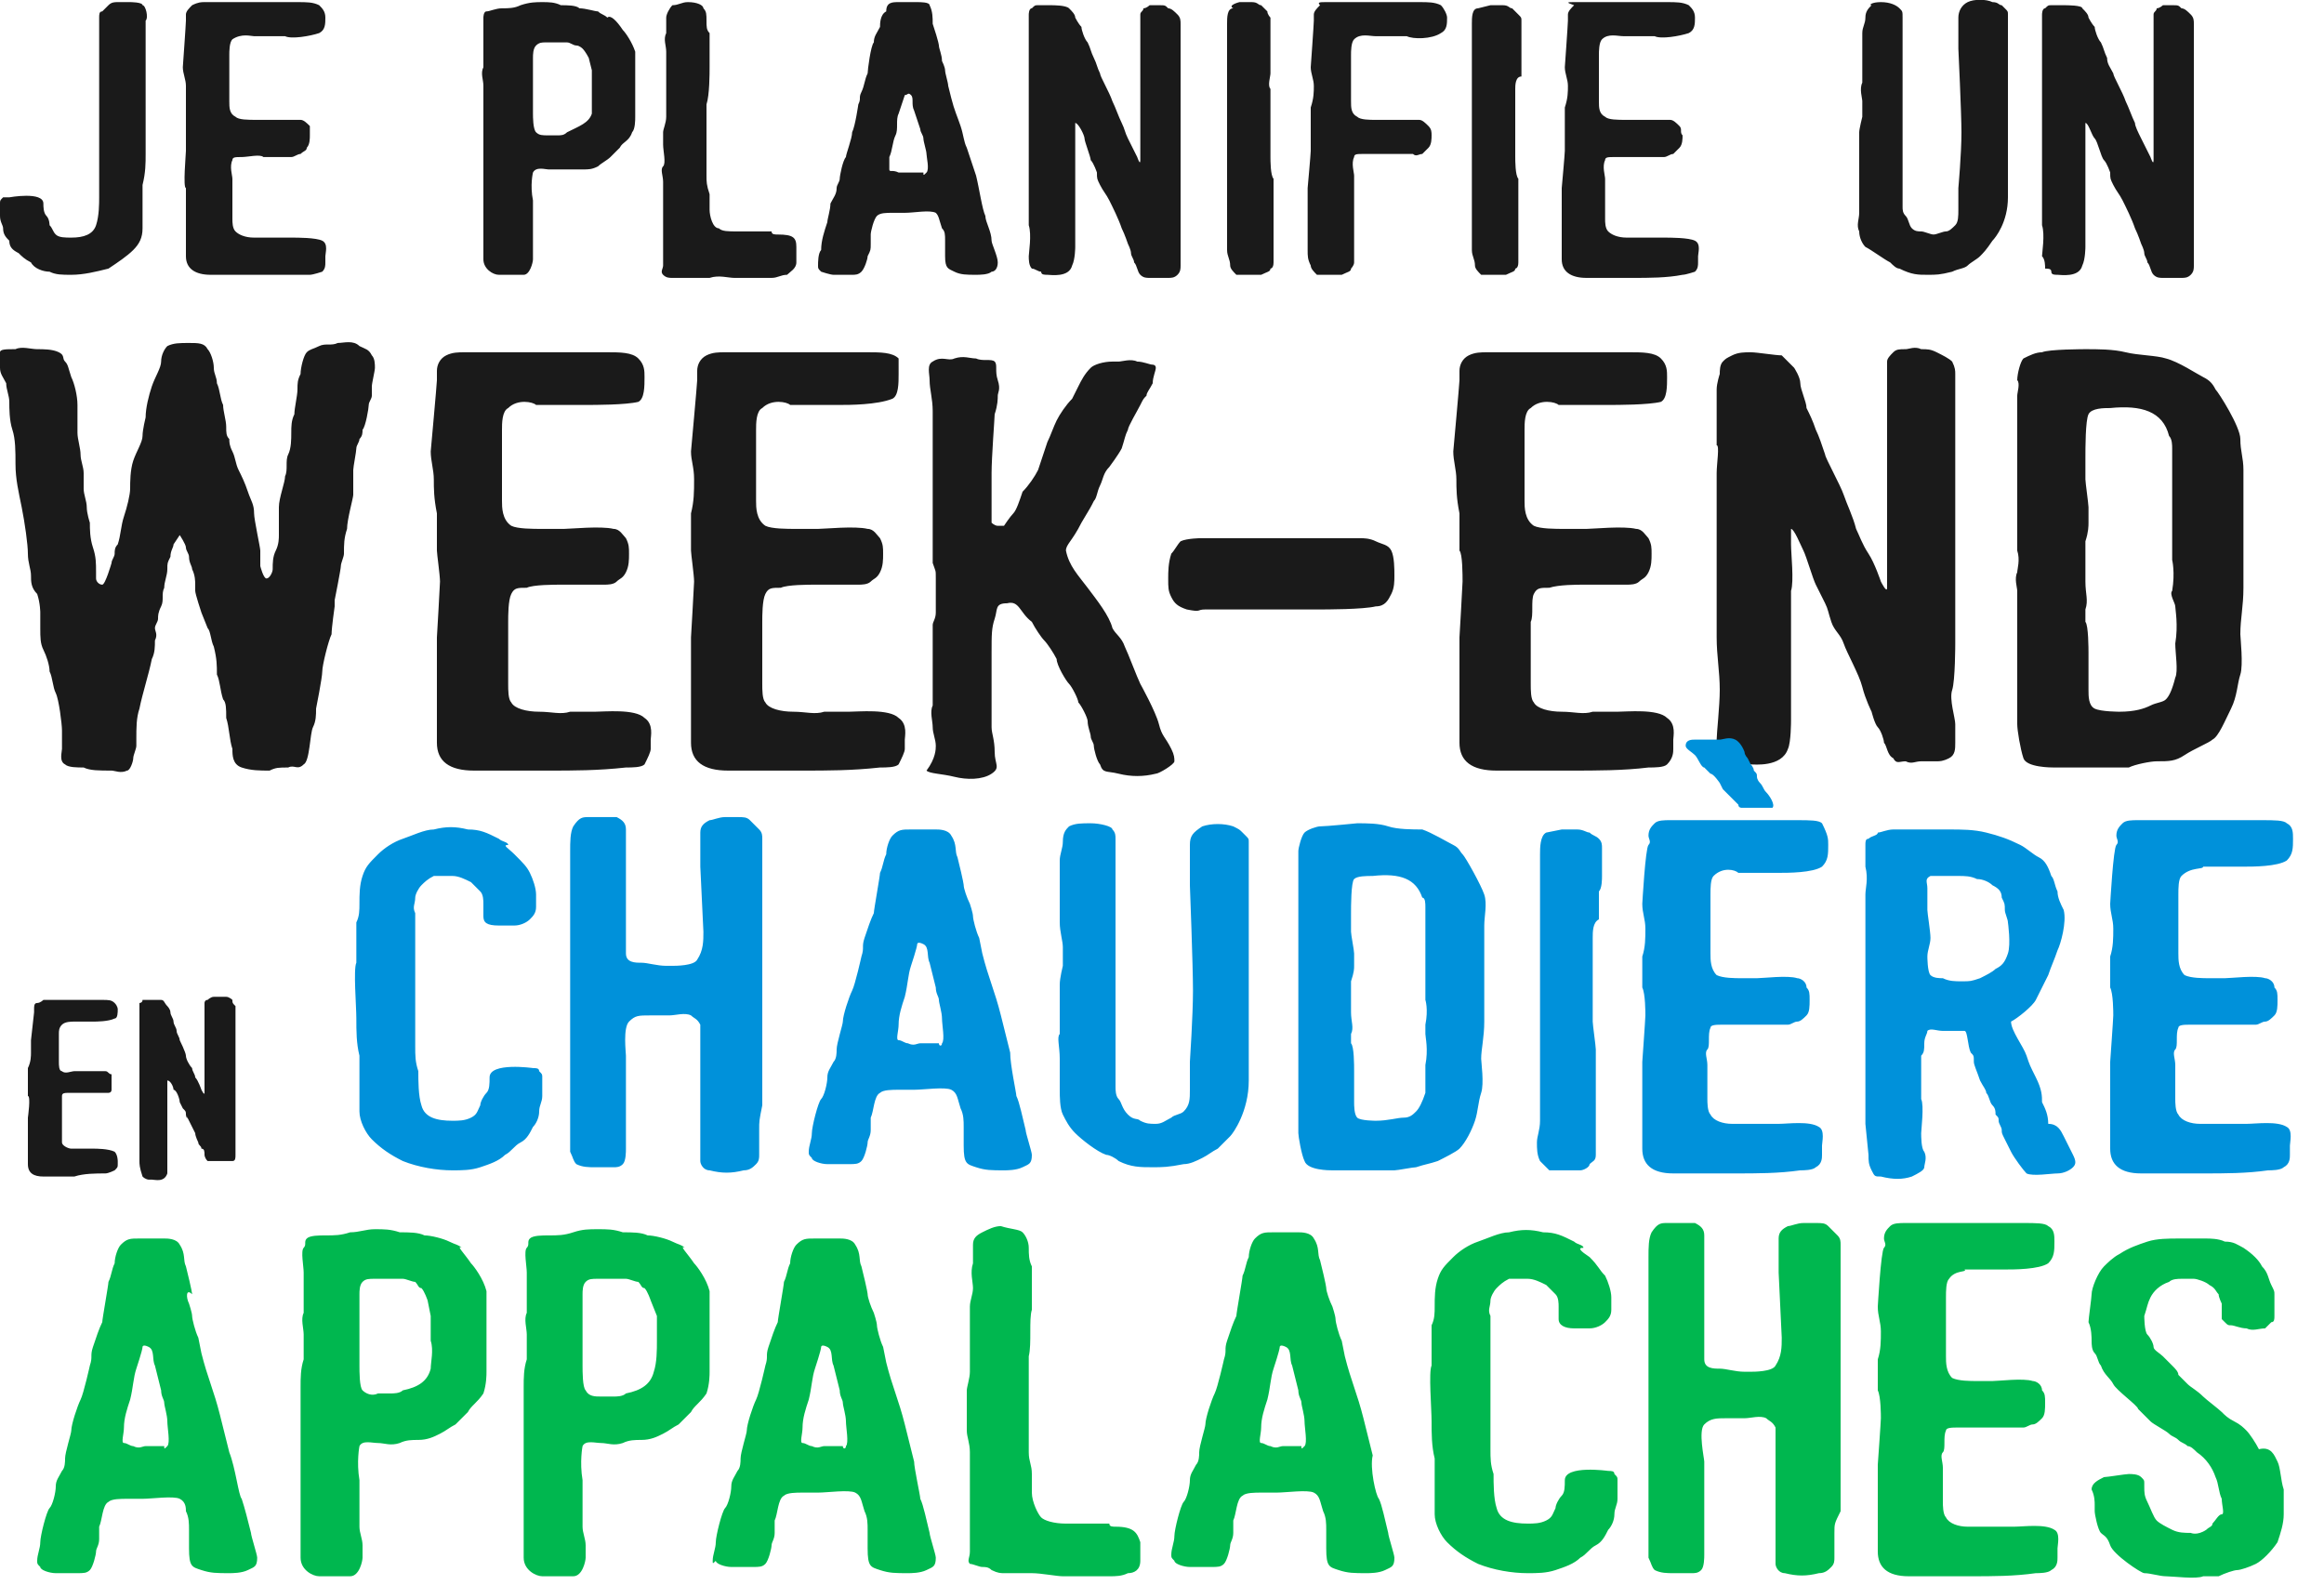 <?xml version="1.0" encoding="utf-8"?>
<!-- Generator: Adobe Illustrator 24.2.1, SVG Export Plug-In . SVG Version: 6.00 Build 0)  -->
<svg version="1.1" id="week-end-appalaches-f" xmlns="http://www.w3.org/2000/svg" xmlns:xlink="http://www.w3.org/1999/xlink"
	 x="0px" y="0px" width="110" height="75" viewBox="0 0 75 51" style="enable-background:new 0 0 75 51;" xml:space="preserve">
<style type="text/css">
	.st0{fill:#1A1A1A;}
	.st1{fill:#0091DA;}
	.st2{fill:#00B74F;}
</style>
<path class="st0" d="M4.7,3.5c0,0.1,0,1.1,0,1.4c0,0.3,0,0.6-0.1,1v1.4c0,0.3-0.1,0.5-0.3,0.7C4.1,8.2,3.8,8.4,3.5,8.6
	C3.1,8.7,2.7,8.8,2.3,8.8c-0.3,0-0.5,0-0.7-0.1C1.4,8.7,1.1,8.6,1,8.4C0.8,8.3,0.7,8.2,0.6,8.1C0.4,8,0.3,7.9,0.3,7.7
	C0.2,7.6,0.1,7.5,0.1,7.3C0.1,7.2,0,7.1,0,6.9V6.5c0-0.1,0-0.1,0.1-0.2c0.1,0,0.1,0,0.2,0c0,0,1.1-0.2,1.1,0.2c0,0.1,0,0.3,0.1,0.4
	c0.1,0.1,0.1,0.3,0.1,0.3c0.1,0.1,0.1,0.2,0.2,0.3c0.1,0.1,0.3,0.1,0.5,0.1c0.4,0,0.7-0.1,0.8-0.4c0.1-0.3,0.1-0.7,0.1-0.9
	c0-0.2,0-0.4,0-0.6l0-0.5l0-1l0-0.3l0-1V2.8c0,0,0-0.4,0-0.5c0,0,0-0.1,0-0.2c0-0.1,0-0.3,0-0.5c0-0.1,0-0.3,0-0.4
	c0-0.1,0-0.2,0-0.3c0-0.1,0-0.3,0-0.4c0-0.1,0-0.2,0.1-0.2c0.1-0.1,0.1-0.1,0.2-0.2c0.1-0.1,0.2-0.1,0.3-0.1c0.2,0,0.3,0,0.4,0
	c0,0,0.4,0,0.4,0.1c0.1,0,0.2,0.4,0.1,0.5v0.4c0,0.3,0,0.4,0,0.5c0,0.2,0,0.4,0,0.6c0,0.3,0,1,0,1.1C4.7,3.3,4.7,3.5,4.7,3.5z
	 M7.5,1.2C7.4,1.3,7.4,1.6,7.4,1.7v1.5c0,0.2,0,0.4,0.2,0.5C7.7,3.8,8,3.8,8.3,3.8c0.1,0,0.3,0,0.4,0c0.1,0,0.8,0,1,0
	C9.8,3.8,9.9,3.9,10,4C10,4.1,10,4.2,10,4.3c0,0.1,0,0.3-0.1,0.4C9.9,4.8,9.8,4.8,9.7,4.9c-0.1,0-0.2,0.1-0.3,0.1l-0.9,0
	C8.4,4.9,8,5,7.8,5c-0.2,0-0.3,0-0.3,0.1c-0.1,0.2,0,0.5,0,0.6c0,0.1,0,0.3,0,0.4v0.6c0,0.1,0,0.2,0,0.3c0,0.1,0,0.3,0.1,0.4
	c0.1,0.1,0.3,0.2,0.6,0.2c0.3,0,0.5,0,0.7,0c0.2,0,0.3,0,0.5,0c0.2,0,0.8,0,1,0.1c0.2,0.1,0.1,0.4,0.1,0.5c0,0.1,0,0.1,0,0.2
	c0,0.1,0,0.2-0.1,0.3c0,0-0.3,0.1-0.4,0.1C9.4,8.8,8.8,8.8,8.3,8.8c-0.6,0-1.1,0-1.5,0c-0.5,0-0.8-0.2-0.8-0.6V6C5.9,6,6,4.9,6,4.8
	c0-0.1,0-0.6,0-0.7c0-0.1,0-0.3,0-0.4V3.4C6,3.1,6,2.9,6,2.7S5.9,2.3,5.9,2.1c0,0,0.1-1.4,0.1-1.5c0-0.1,0-0.2,0-0.2
	c0-0.1,0.1-0.2,0.2-0.3C6.4,0,6.5,0,6.6,0h3c0.3,0,0.5,0,0.7,0.1c0.1,0.1,0.2,0.2,0.2,0.4c0,0.2,0,0.4-0.2,0.5
	C10,1.1,9.4,1.2,9.2,1.1c-0.1,0-0.3,0-0.5,0c-0.1,0-0.4,0-0.5,0C8.1,1.1,7.8,1,7.5,1.2z M20.1,0.9c0.1,0.1,0.3,0.4,0.4,0.7
	c0,0.2,0,0.3,0,0.5v1.2l0,0.4c0,0.1,0,0.4-0.1,0.5c-0.1,0.3-0.3,0.3-0.4,0.5c-0.1,0.1-0.2,0.2-0.3,0.3c-0.1,0.1-0.3,0.2-0.4,0.3
	c-0.2,0.1-0.3,0.1-0.5,0.1c-0.1,0-0.3,0-0.5,0c-0.2,0-0.4,0-0.6,0c-0.1,0-0.4-0.1-0.5,0.1c0,0-0.1,0.4,0,0.9c0,0.2,0,0.4,0,0.5
	c0,0.2,0,0.4,0,0.6c0,0.2,0,0.4,0,0.5c0,0.1,0,0.2,0,0.3c0,0.1-0.1,0.5-0.3,0.5c-0.1,0-0.2,0-0.3,0c-0.2,0-0.3,0-0.5,0
	c-0.2,0-0.5-0.2-0.5-0.5c0-0.1,0-0.2,0-0.3V5.9c0-0.2,0-0.3,0-0.4c0-0.1,0-0.8,0-0.9s0-0.4,0-0.6c0-0.3,0-0.5,0-0.7
	c0-0.2,0-0.4,0-0.6c0-0.2-0.1-0.4,0-0.6c0-0.2,0-0.8,0-1c0-0.1,0-0.6,0-0.6s0-0.2,0.1-0.2c0.1,0,0.3-0.1,0.5-0.1
	c0.2,0,0.4,0,0.6-0.1C17.1,0,17.3,0,17.5,0c0.2,0,0.4,0,0.6,0.1c0.2,0,0.5,0,0.6,0.1c0.2,0,0.5,0.1,0.6,0.1c0.1,0.1,0.2,0.1,0.3,0.2
	C19.7,0.4,19.9,0.6,20.1,0.9z M19.1,2.8c0-0.2,0-0.4,0-0.6L19,1.8c0,0-0.1-0.2-0.2-0.3c0,0-0.1-0.1-0.2-0.1c-0.1,0-0.2-0.1-0.3-0.1
	c-0.3,0-0.4,0-0.7,0c-0.1,0-0.2,0-0.3,0.1c-0.1,0.1-0.1,0.3-0.1,0.4c0,0.2,0,0.8,0,1.2c0,0.2,0,0.4,0,0.6c0,0.1,0,0.5,0.1,0.6
	c0.1,0.1,0.2,0.1,0.4,0.1H18c0.1,0,0.2,0,0.3-0.1C18.7,4,19,3.9,19.1,3.6C19.1,3.4,19.1,3,19.1,2.8z M25.1,7.5
	c0.5,0,0.6,0.1,0.6,0.4c0,0.1,0,0.3,0,0.5c0,0.2-0.2,0.3-0.3,0.4c-0.2,0-0.3,0.1-0.5,0.1h-1.2c-0.2,0-0.5-0.1-0.8,0
	c-0.2,0-0.4,0-0.7,0c-0.1,0-0.2,0-0.3,0c-0.1,0-0.2,0-0.2,0c-0.1,0-0.2,0-0.3-0.1c-0.1-0.1,0-0.2,0-0.3v-1c0-0.2,0-0.4,0-0.6
	c0-0.2,0-0.3,0-0.4c0-0.1,0-0.3,0-0.4c0-0.1,0-0.2,0-0.3c0-0.2-0.1-0.4,0-0.5s0-0.5,0-0.7c0-0.1,0-0.4,0-0.4c0-0.1,0.1-0.3,0.1-0.5
	c0-0.1,0-0.3,0-0.4c0-0.1,0-0.2,0-0.3c0-0.3,0-0.6,0-0.9c0-0.2,0-0.3,0-0.5s-0.1-0.4,0-0.6c0-0.2,0-0.3,0-0.5c0-0.1,0.1-0.3,0.2-0.4
	C21.9,0.1,22,0,22.2,0c0.3,0,0.5,0.1,0.5,0.2c0.1,0.1,0.1,0.2,0.1,0.4c0,0.2,0,0.3,0.1,0.4c0,0.2,0,0.9,0,1.1c0,0.2,0,0.9-0.1,1.2
	c0,0.4,0,0.8,0,1.2c0,0.2,0,0.4,0,0.4c0,0.3,0,0.5,0,0.7c0,0.2,0,0.3,0.1,0.6v0.5c0,0.2,0.1,0.6,0.3,0.6c0.1,0.1,0.3,0.1,0.6,0.1
	h1.1C24.9,7.5,25,7.5,25.1,7.5z M31.8,6.9C31.8,7.1,32,7.4,32,7.7c0,0.1,0.2,0.5,0.2,0.7c0,0.2-0.1,0.3-0.2,0.3
	c-0.1,0.1-0.4,0.1-0.5,0.1c-0.3,0-0.5,0-0.7-0.1c-0.2-0.1-0.3-0.1-0.3-0.5c0-0.2,0-0.3,0-0.5c0-0.2,0-0.3-0.1-0.4
	c-0.1-0.3-0.1-0.4-0.2-0.5c-0.2-0.1-0.7,0-1,0c-0.2,0-0.2,0-0.4,0c-0.2,0-0.4,0-0.5,0.1c-0.1,0.1-0.2,0.5-0.2,0.6c0,0.1,0,0.2,0,0.3
	C28.1,8,28.1,8,28,8.2c0,0.1-0.1,0.4-0.2,0.5c-0.1,0.1-0.2,0.1-0.3,0.1c-0.1,0-0.4,0-0.6,0c-0.1,0-0.4-0.1-0.4-0.1
	c-0.1-0.1-0.1-0.1-0.1-0.2c0-0.1,0-0.4,0.1-0.5c0-0.3,0.1-0.6,0.2-0.9c0-0.1,0.1-0.4,0.1-0.6C26.9,6.3,27,6.2,27,6
	c0-0.1,0.1-0.2,0.1-0.3c0-0.1,0.1-0.6,0.2-0.7c0-0.1,0.2-0.6,0.2-0.8c0.1-0.2,0.2-0.9,0.2-0.9c0.1-0.2,0-0.2,0.1-0.4
	c0.1-0.2,0.1-0.4,0.2-0.6c0-0.1,0.1-0.9,0.2-1c0-0.2,0.1-0.3,0.2-0.5c0-0.1,0-0.4,0.2-0.5C28.6,0,28.8,0,29,0c0.2,0,0.5,0,0.6,0
	c0.1,0,0.4,0,0.4,0.1c0.1,0.2,0.1,0.4,0.1,0.6c0.2,0.6,0.2,0.7,0.2,0.7c0,0.1,0.1,0.3,0.1,0.5c0,0,0.1,0.2,0.1,0.3
	c0,0.1,0.1,0.4,0.1,0.5l0.1,0.4C30.8,3.5,30.9,3.7,31,4c0.1,0.3,0.1,0.5,0.2,0.7c0.1,0.3,0.2,0.6,0.3,0.9C31.6,6,31.7,6.7,31.8,6.9z
	 M29.9,5.5c0.1-0.1,0-0.5,0-0.6c0-0.1-0.1-0.4-0.1-0.5c0-0.1-0.1-0.2-0.1-0.3l-0.2-0.6c-0.1-0.2,0-0.4-0.1-0.5s-0.1,0-0.2,0
	c0,0-0.2,0.6-0.2,0.6c-0.1,0.2,0,0.5-0.1,0.7c-0.1,0.2-0.1,0.5-0.2,0.7c0,0.2,0,0.4,0,0.4c0,0.1,0.1,0,0.3,0.1c0.2,0,0.2,0,0.3,0
	c0.1,0,0.4,0,0.5,0C29.8,5.6,29.8,5.6,29.9,5.5z M33.2,8.2c0-0.1,0.1-0.7,0-1c0-0.4,0-0.7,0-1.1V3.2c0-0.1,0-0.4,0-0.6s0-0.6,0-0.6
	V1.4c0-0.1,0-0.4,0-0.6c0-0.1,0-0.3,0-0.4c0,0,0-0.2,0.1-0.2c0.1-0.1,0.1-0.1,0.2-0.1c0.1,0,0.3,0,0.4,0c0.1,0,0.5,0,0.6,0.1
	c0.1,0.1,0.2,0.2,0.2,0.3c0,0,0.1,0.2,0.2,0.3c0,0.1,0.1,0.4,0.2,0.5c0.1,0.2,0.1,0.3,0.2,0.5c0.1,0.2,0.1,0.3,0.2,0.5
	c0,0.1,0.3,0.6,0.4,0.9c0.1,0.2,0.2,0.5,0.3,0.7c0.1,0.2,0.1,0.3,0.2,0.5c0.1,0.2,0.3,0.6,0.3,0.6c0,0,0.1,0.3,0.1,0.1
	c0-0.1,0-0.2,0-0.2V0.6c0,0,0-0.1,0-0.2c0-0.1,0.1-0.1,0.1-0.2c0.1,0,0.2-0.1,0.2-0.1c0.1,0,0.2,0,0.3,0c0.2,0,0.2,0,0.3,0.1
	c0.1,0,0.2,0.1,0.3,0.2s0.1,0.2,0.1,0.3c0,0.1,0,0.1,0,0.2v0.6c0,0,0,0.2,0,0.3c0,0.1,0,0.2,0,0.3v4.3c0,0,0,0.8,0,1s0,0.6,0,0.7
	v0.4c0,0.1,0,0.2-0.1,0.3c-0.1,0.1-0.2,0.1-0.3,0.1c-0.1,0-0.2,0-0.3,0c-0.1,0-0.2,0-0.3,0c-0.1,0-0.2,0-0.3-0.1
	c-0.1-0.1-0.1-0.3-0.2-0.4c0-0.1-0.1-0.2-0.1-0.3c0-0.1-0.1-0.3-0.1-0.3c0,0-0.1-0.3-0.2-0.5c-0.1-0.3-0.3-0.7-0.4-0.9
	c-0.1-0.2-0.2-0.3-0.3-0.5c-0.1-0.2-0.1-0.2-0.1-0.4c0,0-0.1-0.3-0.2-0.4C35.2,5,35,4.5,35,4.4s-0.2-0.5-0.3-0.5c0,0,0,0.1,0,0.3
	c0,0.2,0,0.8,0,0.9v0.4c0,0,0,0.3,0,0.6c0,0.3,0,0.7,0,0.9v0.9c0,0,0,0.4-0.1,0.6c-0.1,0.4-0.7,0.3-0.8,0.3c-0.1,0-0.2,0-0.2-0.1
	c-0.1,0-0.2-0.1-0.3-0.1C33.2,8.5,33.2,8.3,33.2,8.2z M41,2.8c0,0.1,0,0.3,0,0.4c0,0.1,0,0.2,0,0.3c0,0.1,0,0.2,0,0.3
	c0,0.1,0,0.2,0,0.3s0,0.3,0,0.4c0,0.2,0,0.3,0,0.5c0,0.1,0,0.6,0.1,0.7c0,0.3,0,0.6,0,0.8v1.1c0,0.3,0,0.6,0,0.8
	c0,0.2-0.1,0.2-0.1,0.2c0,0.1-0.1,0.1-0.3,0.2c-0.1,0-0.4,0-0.4,0c-0.1,0-0.4,0-0.4,0c-0.1-0.1-0.2-0.2-0.2-0.3
	c0-0.2-0.1-0.3-0.1-0.5c0-0.2,0-0.3,0-0.5V3.9c0-0.1,0-0.3,0-0.6s0-0.8,0-1.1s0-0.4,0-0.6c0-0.1,0-0.3,0-0.5s0-0.4,0-0.4
	c0-0.2,0-0.5,0.2-0.5C39.6,0.1,40,0,40,0c0.2,0,0.3,0,0.4,0c0.2,0,0.2,0.1,0.3,0.1c0.1,0.1,0.1,0.1,0.2,0.2C40.9,0.4,41,0.5,41,0.5
	c0,0.2,0,0.3,0,0.4c0,0.1,0,0.2,0,0.3c0,0.1,0,0.3,0,0.4c0,0.1,0,0.4,0,0.5c0,0.1,0,0.2,0,0.2C41,2.4,40.9,2.7,41,2.8z M43.7,1.2
	c-0.1,0.1-0.1,0.4-0.1,0.5v1.5c0,0.2,0,0.4,0.2,0.5c0.1,0.1,0.4,0.1,0.6,0.1c0.1,0,0.3,0,0.4,0c0.1,0,0.8,0,1,0
	c0.1,0,0.2,0.1,0.3,0.2c0.1,0.1,0.1,0.2,0.1,0.3c0,0.1,0,0.3-0.1,0.4c-0.1,0.1-0.1,0.1-0.2,0.2c-0.1,0-0.2,0.1-0.3,0h-0.9
	c-0.1,0-0.5,0-0.7,0c-0.2,0-0.3,0-0.3,0.1c-0.1,0.2,0,0.5,0,0.6c0,0.1,0,0.2,0,0.4l0,0.5c0,0,0,0.8,0,1.1c0,0.3,0,0.6,0,0.8
	c0,0.1-0.1,0.2-0.1,0.2c0,0.1-0.1,0.1-0.3,0.2c-0.1,0-0.4,0-0.4,0c-0.1,0-0.3,0-0.4,0c-0.1-0.1-0.2-0.2-0.2-0.3
	c-0.1-0.2-0.1-0.3-0.1-0.5c0-0.2,0-0.3,0-0.5V6c0,0,0.1-1.1,0.1-1.2s0-0.6,0-0.7c0-0.1,0-0.3,0-0.4V3.4c0.1-0.3,0.1-0.5,0.1-0.7
	s-0.1-0.4-0.1-0.6c0,0,0.1-1.4,0.1-1.5c0-0.1,0-0.2,0-0.2c0-0.1,0.1-0.2,0.2-0.3C42.5,0,42.6,0,42.8,0h3c0.3,0,0.5,0,0.7,0.1
	c0.1,0.1,0.2,0.3,0.2,0.4c0,0.2,0,0.4-0.2,0.5c-0.3,0.2-0.9,0.2-1.1,0.1c-0.1,0-0.3,0-0.5,0c-0.1,0-0.4,0-0.5,0
	C44.2,1.1,43.9,1,43.7,1.2L43.7,1.2z M48.9,2.8c0,0.1,0,0.3,0,0.4c0,0.1,0,0.2,0,0.3c0,0.1,0,0.2,0,0.3c0,0.1,0,0.2,0,0.3
	s0,0.3,0,0.4c0,0.2,0,0.3,0,0.5c0,0.1,0,0.6,0.1,0.7c0,0.3,0,0.6,0,0.8v1.1c0,0.3,0,0.6,0,0.8c0,0.2-0.1,0.2-0.1,0.2
	c0,0.1-0.1,0.1-0.3,0.2c-0.1,0-0.4,0-0.4,0c-0.1,0-0.4,0-0.4,0c-0.1-0.1-0.2-0.2-0.2-0.3c0-0.2-0.1-0.3-0.1-0.5c0-0.2,0-0.3,0-0.5
	V3.9c0-0.1,0-0.3,0-0.6c0-0.3,0-0.8,0-1.1c0-0.3,0-0.4,0-0.6c0-0.1,0-0.3,0-0.5c0-0.3,0-0.4,0-0.4c0-0.2,0-0.5,0.2-0.5
	c0,0,0.4-0.1,0.4-0.1c0.2,0,0.3,0,0.4,0c0.2,0,0.2,0.1,0.3,0.1c0.1,0.1,0.1,0.1,0.2,0.2c0.1,0.1,0.1,0.1,0.1,0.2c0,0.2,0,0.3,0,0.4
	c0,0.1,0,0.2,0,0.3c0,0.1,0,0.3,0,0.4c0,0.1,0,0.4,0,0.5c0,0.1,0,0.2,0,0.2C48.9,2.4,48.9,2.7,48.9,2.8L48.9,2.8z M51.7,1.2
	c-0.1,0.1-0.1,0.4-0.1,0.5v1.5c0,0.2,0,0.4,0.2,0.5c0.1,0.1,0.4,0.1,0.7,0.1c0.1,0,0.3,0,0.4,0c0.1,0,0.8,0,1,0
	c0.1,0,0.2,0.1,0.3,0.2c0.1,0.1,0,0.2,0.1,0.3c0,0.1,0,0.3-0.1,0.4c-0.1,0.1-0.1,0.1-0.2,0.2c-0.1,0-0.2,0.1-0.3,0.1l-0.9,0
	c-0.1,0-0.5,0-0.7,0c-0.2,0-0.3,0-0.3,0.1c-0.1,0.2,0,0.5,0,0.6c0,0.1,0,0.3,0,0.4v0.6c0,0.1,0,0.2,0,0.3c0,0.1,0,0.3,0.1,0.4
	c0.1,0.1,0.3,0.2,0.6,0.2c0.3,0,0.5,0,0.7,0c0.2,0,0.3,0,0.5,0c0.2,0,0.8,0,1,0.1c0.2,0.1,0.1,0.4,0.1,0.5c0,0.1,0,0.1,0,0.2
	c0,0.1,0,0.2-0.1,0.3c0,0-0.3,0.1-0.4,0.1c-0.5,0.1-1.1,0.1-1.6,0.1c-0.5,0-1.1,0-1.5,0c-0.5,0-0.8-0.2-0.8-0.6V6
	c0,0,0.1-1.1,0.1-1.2c0-0.1,0-0.6,0-0.7c0-0.1,0-0.3,0-0.4V3.4c0.1-0.3,0.1-0.5,0.1-0.7s-0.1-0.4-0.1-0.6c0,0,0.1-1.4,0.1-1.5
	c0-0.1,0-0.2,0-0.2c0-0.1,0.1-0.2,0.2-0.3C50.5,0,50.6,0,50.8,0h3c0.3,0,0.5,0,0.7,0.1c0.1,0.1,0.2,0.2,0.2,0.4c0,0.2,0,0.4-0.2,0.5
	c-0.3,0.1-0.9,0.2-1.1,0.1c-0.1,0-0.3,0-0.5,0c-0.1,0-0.4,0-0.5,0C52.2,1.1,51.9,1,51.7,1.2z M64.8,1.7c0,0,0,0.7,0,1.1
	c0,0.4,0,0.7,0,0.7v1.9c0,0.3,0,0.6,0,0.9c0,0.8-0.4,1.3-0.5,1.4C64.1,8,64,8.1,63.9,8.2c-0.1,0.1-0.3,0.2-0.4,0.3
	c-0.1,0.1-0.3,0.1-0.5,0.2c-0.4,0.1-0.5,0.1-0.8,0.1c-0.3,0-0.5,0-0.9-0.2c-0.1,0-0.2-0.1-0.3-0.2c-0.2-0.1-0.6-0.4-0.8-0.5
	C60.1,7.8,60,7.6,60,7.4c-0.1-0.2,0-0.4,0-0.6c0-0.2,0-0.5,0-0.8c0-0.4,0-0.6,0-0.6c0-0.3,0-0.6,0-0.7c0-0.2,0-0.4,0-0.5
	c0-0.1,0.1-0.5,0.1-0.5c0-0.1,0-0.3,0-0.5c0-0.1-0.1-0.4,0-0.6c0-0.2,0-0.3,0-0.5c0-0.2,0-0.9,0-1.1s0.1-0.3,0.1-0.5
	c0-0.2,0.1-0.3,0.2-0.4C60.3,0.1,60.4,0,60.7,0s0.5,0.1,0.6,0.2c0.1,0.1,0.1,0.1,0.1,0.3V1c0,0.1,0,0.2,0,0.3c0,0.1,0,0.2,0,0.5
	c0,0.1,0,0.3,0,0.4c0,0.3,0,0.4,0,0.6c0,0.2,0,0.3,0,0.4c0,0.2,0,0.4,0,0.6c0,0.2,0,0.4,0,0.8s0,0.5,0,0.6c0,0.2,0,0.3,0,0.5v0.9
	c0,0.1,0,0.2,0.1,0.3c0.1,0.1,0.1,0.3,0.2,0.4c0.1,0.1,0.2,0.1,0.3,0.1c0.1,0,0.3,0.1,0.4,0.1c0.1,0,0.3-0.1,0.4-0.1
	c0.1,0,0.2-0.1,0.3-0.2c0.1-0.1,0.1-0.3,0.1-0.5c0-0.2,0-0.4,0-0.5V6c0,0,0.1-1.1,0.1-1.8c0-0.6-0.1-2.7-0.1-2.7v-1
	c0-0.2,0.1-0.4,0.3-0.5c0.2-0.1,0.6-0.1,0.8,0c0.2,0,0.2,0.1,0.3,0.1l0.1,0.1c0.1,0.1,0.1,0.1,0.1,0.2C64.8,0.4,64.8,1.7,64.8,1.7z
	 M65.9,8.2c0-0.1,0.1-0.7,0-1c0-0.4,0-0.7,0-1.1V3.2c0-0.1,0-0.4,0-0.6c0-0.2,0-0.6,0-0.6V1.4c0-0.1,0-0.4,0-0.6c0-0.1,0-0.3,0-0.4
	c0,0,0-0.2,0.1-0.2c0.1-0.1,0.1-0.1,0.2-0.1c0.1,0,0.3,0,0.4,0c0.1,0,0.6,0,0.6,0.1c0.1,0.1,0.2,0.2,0.2,0.3c0,0,0.1,0.2,0.2,0.3
	c0,0.1,0.1,0.4,0.2,0.5c0.1,0.2,0.1,0.3,0.2,0.5C68,2,68.1,2.1,68.2,2.3c0,0.1,0.3,0.6,0.4,0.9c0.1,0.2,0.2,0.5,0.3,0.7
	C68.9,4,69,4.2,69.1,4.4c0.1,0.2,0.3,0.6,0.3,0.6c0,0,0.1,0.3,0.1,0.1c0-0.1,0-0.2,0-0.2V0.6c0,0,0-0.1,0-0.2c0-0.1,0.1-0.1,0.1-0.2
	c0.1,0,0.2-0.1,0.2-0.1c0.1,0,0.2,0,0.3,0c0.2,0,0.2,0,0.3,0.1c0.1,0,0.2,0.1,0.3,0.2s0.1,0.2,0.1,0.3c0,0.1,0,0.1,0,0.2v0.6
	c0,0,0,0.2,0,0.3c0,0.1,0,0.2,0,0.3v4.3c0,0,0,0.8,0,1c0,0.2,0,0.6,0,0.7v0.4c0,0.1,0,0.2-0.1,0.3c-0.1,0.1-0.2,0.1-0.3,0.1
	c-0.1,0-0.2,0-0.3,0c-0.1,0-0.2,0-0.3,0c-0.1,0-0.2,0-0.3-0.1c-0.1-0.1-0.1-0.3-0.2-0.4c0-0.1-0.1-0.2-0.1-0.3
	c0-0.1-0.1-0.3-0.1-0.3c0,0-0.1-0.3-0.2-0.5c-0.1-0.3-0.3-0.7-0.4-0.9c-0.1-0.2-0.2-0.3-0.3-0.5c-0.1-0.2-0.1-0.2-0.1-0.4
	c0,0-0.1-0.3-0.2-0.4c-0.1-0.1-0.2-0.6-0.3-0.7s-0.2-0.5-0.3-0.5c0,0,0,0.1,0,0.3c0,0.2,0,0.8,0,0.9v0.4c0,0,0,0.3,0,0.6
	c0,0.3,0,0.7,0,0.9v0.9c0,0,0,0.4-0.1,0.6c-0.1,0.4-0.7,0.3-0.8,0.3c-0.1,0-0.2,0-0.2-0.1S66.1,8.6,66,8.6C66,8.5,66,8.3,65.9,8.2
	L65.9,8.2z M3.6,18.1c0-0.1,0.1-0.2,0.1-0.3c0-0.1,0-0.2,0.1-0.3c0.1-0.3,0.1-0.6,0.2-0.9c0.1-0.3,0.2-0.7,0.2-0.9
	c0-0.2,0-0.6,0.1-0.9s0.3-0.6,0.3-0.8c0-0.2,0.1-0.6,0.1-0.6c0-0.3,0.1-0.7,0.2-1c0.1-0.3,0.3-0.6,0.3-0.8s0.1-0.4,0.2-0.5
	c0.2-0.1,0.4-0.1,0.7-0.1c0.3,0,0.5,0,0.6,0.2c0.1,0.1,0.2,0.4,0.2,0.6s0.1,0.3,0.1,0.5c0.1,0.2,0.1,0.5,0.2,0.7
	c0,0.2,0.1,0.5,0.1,0.7c0,0.2,0,0.3,0.1,0.4c0,0.1,0,0.2,0.1,0.4c0.1,0.2,0.1,0.4,0.2,0.6c0.1,0.2,0.2,0.4,0.3,0.7
	c0.1,0.3,0.2,0.4,0.2,0.7c0,0.2,0.2,1.1,0.2,1.2s0,0.3,0,0.5c0,0,0.1,0.4,0.2,0.4s0.2-0.2,0.2-0.3c0-0.2,0-0.4,0.1-0.6
	c0.1-0.2,0.1-0.4,0.1-0.5c0-0.3,0-0.6,0-0.9c0-0.3,0.2-0.8,0.2-1c0.1-0.2,0-0.5,0.1-0.7c0.1-0.2,0.1-0.5,0.1-0.7
	c0-0.2,0-0.4,0.1-0.6c0-0.2,0.1-0.6,0.1-0.8s0-0.3,0.1-0.5c0-0.2,0.1-0.6,0.2-0.7s0.2-0.1,0.4-0.2s0.4,0,0.6-0.1
	c0.2,0,0.5-0.1,0.7,0.1c0.2,0.1,0.3,0.1,0.4,0.3c0.1,0.1,0.1,0.3,0.1,0.4S12,12.3,12,12.4c0,0.1,0,0.2,0,0.3c0,0.1-0.1,0.2-0.1,0.3
	c0,0.1-0.1,0.7-0.2,0.8c0,0.1,0,0.2-0.1,0.3c0,0.1-0.1,0.2-0.1,0.3s-0.1,0.6-0.1,0.7s0,0.3,0,0.5c0,0.1,0,0.2,0,0.3
	c0,0.1-0.2,0.8-0.2,1.1c-0.1,0.3-0.1,0.5-0.1,0.8c0,0.1-0.1,0.3-0.1,0.4s-0.2,1.1-0.2,1.1c0,0.1,0,0.2,0,0.2s-0.1,0.7-0.1,0.9
	c-0.1,0.2-0.3,1-0.3,1.2c0,0.2-0.2,1.2-0.2,1.2c0,0.2,0,0.4-0.1,0.6c-0.1,0.2-0.1,1.1-0.3,1.2c-0.2,0.2-0.3,0-0.5,0.1
	c-0.3,0-0.4,0-0.6,0.1c-0.3,0-0.6,0-0.9-0.1c-0.3-0.1-0.3-0.4-0.3-0.6c-0.1-0.3-0.1-0.7-0.2-1c0-0.3,0-0.5-0.1-0.6
	c-0.1-0.3-0.1-0.6-0.2-0.8c0-0.3,0-0.5-0.1-0.9c-0.1-0.2-0.1-0.5-0.2-0.6l-0.2-0.5c0,0-0.2-0.6-0.2-0.7c0-0.1,0-0.2,0-0.2
	c0-0.1,0-0.3-0.1-0.5c0-0.1-0.1-0.2-0.1-0.4c0-0.1-0.1-0.2-0.1-0.3c0-0.1-0.2-0.4-0.2-0.4s-0.2,0.3-0.2,0.3c0,0.1-0.1,0.2-0.1,0.4
	c-0.1,0.2-0.1,0.2-0.1,0.4c0,0.2-0.1,0.4-0.1,0.6c-0.1,0.2,0,0.4-0.1,0.6c-0.1,0.2-0.1,0.3-0.1,0.4c0,0.1-0.1,0.2-0.1,0.3
	S5.1,20.4,5,20.6C5,20.8,5,21,4.9,21.2c-0.1,0.5-0.3,1.1-0.4,1.6c-0.1,0.3-0.1,0.6-0.1,1c0,0.1,0,0.1,0,0.2c0,0.1-0.1,0.3-0.1,0.4
	c0,0.1-0.1,0.4-0.2,0.4c-0.2,0.1-0.4,0-0.5,0c-0.4,0-0.7,0-0.9-0.1c-0.2,0-0.5,0-0.6-0.1c-0.2-0.1-0.1-0.4-0.1-0.5
	c0-0.1,0-0.5,0-0.6c0-0.2-0.1-1-0.2-1.2c-0.1-0.2-0.1-0.5-0.2-0.7c0-0.2-0.1-0.5-0.2-0.7c-0.1-0.2-0.1-0.4-0.1-0.7l0-0.5
	c0,0,0-0.3-0.1-0.6C1,18.9,1,18.7,1,18.5s-0.1-0.4-0.1-0.7c0-0.3-0.1-1-0.2-1.5c-0.1-0.5-0.2-0.9-0.2-1.4c0-0.4,0-0.8-0.1-1.1
	c-0.1-0.3-0.1-0.7-0.1-0.9c0-0.2-0.1-0.4-0.1-0.6C0.1,12.1,0,12,0,11.8c0-0.1,0-0.4,0-0.5s0.2-0.1,0.5-0.1c0.2-0.1,0.5,0,0.7,0
	c0.2,0,0.5,0,0.7,0.1c0.2,0.1,0.1,0.2,0.2,0.3c0.1,0.1,0.1,0.2,0.2,0.5c0.1,0.2,0.2,0.6,0.2,0.9c0,0.3,0,0.7,0,0.9s0.1,0.5,0.1,0.7
	c0,0.2,0.1,0.4,0.1,0.6c0,0.2,0,0.3,0,0.5s0.1,0.4,0.1,0.6c0,0.2,0.1,0.5,0.1,0.5c0,0.2,0,0.5,0.1,0.8c0.1,0.3,0.1,0.5,0.1,0.8
	c0,0.1,0,0.1,0,0.2c0,0.1,0.1,0.2,0.2,0.2S3.6,18.1,3.6,18.1z M16.4,13.1c-0.2,0.1-0.2,0.5-0.2,0.7v2.3c0,0.2,0,0.6,0.3,0.8
	c0.2,0.1,0.7,0.1,1,0.1c0.2,0,0.4,0,0.7,0c0.2,0,1.2-0.1,1.6,0c0.2,0,0.3,0.2,0.4,0.3c0.1,0.2,0.1,0.3,0.1,0.5c0,0.2,0,0.4-0.1,0.6
	c-0.1,0.2-0.2,0.2-0.3,0.3c-0.1,0.1-0.3,0.1-0.4,0.1l-1.4,0c-0.2,0-0.9,0-1.1,0.1c-0.3,0-0.4,0-0.5,0.2c-0.1,0.2-0.1,0.7-0.1,0.9
	s0,0.4,0,0.6v0.9c0,0.2,0,0.3,0,0.5s0,0.5,0.1,0.6c0.1,0.2,0.5,0.3,0.9,0.3c0.4,0,0.7,0.1,1,0c0.3,0,0.5,0,0.8,0
	c0.3,0,1.3-0.1,1.6,0.2c0.3,0.2,0.2,0.6,0.2,0.7s0,0.2,0,0.3c0,0.1-0.1,0.3-0.2,0.5c-0.1,0.1-0.4,0.1-0.6,0.1
	c-0.9,0.1-1.7,0.1-2.5,0.1c-0.9,0-1.6,0-2.4,0c-0.8,0-1.2-0.3-1.2-0.9v-3.4c0,0,0.1-1.7,0.1-1.8c0-0.2-0.1-0.9-0.1-1
	c0-0.2,0-0.4,0-0.6v-0.6C14,16,14,15.7,14,15.4s-0.1-0.6-0.1-0.9c0,0,0.2-2.2,0.2-2.3s0-0.2,0-0.3c0-0.2,0.1-0.4,0.3-0.5
	c0.2-0.1,0.4-0.1,0.6-0.1h4.6c0.4,0,0.8,0,1,0.2c0.2,0.2,0.2,0.4,0.2,0.6c0,0.3,0,0.7-0.2,0.8C20.2,13,19.2,13,18.9,13
	c-0.1,0-0.5,0-0.8,0c-0.2,0-0.6,0-0.8,0C17.2,12.9,16.7,12.8,16.4,13.1z M24.6,13.1c-0.2,0.1-0.2,0.5-0.2,0.7v2.3
	c0,0.2,0,0.6,0.3,0.8c0.2,0.1,0.7,0.1,1,0.1c0.2,0,0.4,0,0.7,0c0.2,0,1.2-0.1,1.6,0c0.2,0,0.3,0.2,0.4,0.3c0.1,0.2,0.1,0.3,0.1,0.5
	c0,0.2,0,0.4-0.1,0.6c-0.1,0.2-0.2,0.2-0.3,0.3c-0.1,0.1-0.3,0.1-0.4,0.1l-1.4,0c-0.2,0-0.9,0-1.1,0.1c-0.3,0-0.4,0-0.5,0.2
	c-0.1,0.2-0.1,0.7-0.1,0.9s0,0.4,0,0.6v0.9c0,0.2,0,0.3,0,0.5s0,0.5,0.1,0.6c0.1,0.2,0.5,0.3,0.9,0.3c0.4,0,0.7,0.1,1,0
	c0.3,0,0.5,0,0.8,0c0.3,0,1.3-0.1,1.6,0.2c0.3,0.2,0.2,0.6,0.2,0.7s0,0.2,0,0.3c0,0.1-0.1,0.3-0.2,0.5c-0.1,0.1-0.4,0.1-0.6,0.1
	c-0.9,0.1-1.7,0.1-2.5,0.1c-0.9,0-1.6,0-2.4,0c-0.8,0-1.2-0.3-1.2-0.9v-3.4c0,0,0.1-1.7,0.1-1.8c0-0.2-0.1-0.9-0.1-1
	c0-0.2,0-0.4,0-0.6v-0.6c0.1-0.4,0.1-0.7,0.1-1.1s-0.1-0.6-0.1-0.9c0,0,0.2-2.2,0.2-2.3s0-0.2,0-0.3c0-0.2,0.1-0.4,0.3-0.5
	c0.2-0.1,0.4-0.1,0.6-0.1h4.6c0.4,0,0.8,0,1,0.2C29,11.5,29,11.7,29,12c0,0.3,0,0.7-0.2,0.8C28.3,13,27.4,13,27.1,13
	c-0.1,0-0.5,0-0.8,0c-0.2,0-0.6,0-0.8,0C25.4,12.9,24.9,12.8,24.6,13.1z M30.2,24c0-0.2-0.1-0.4-0.1-0.6s-0.1-0.5,0-0.7
	c0-0.2,0-0.8,0-1.1s0-0.6,0-0.8c0-0.1,0-0.6,0-0.7c0-0.1,0.1-0.2,0.1-0.4v-0.4c0-0.2,0-0.5,0-0.7c0-0.3,0-0.2-0.1-0.5
	c0-0.3,0-0.5,0-0.8c0-0.4,0-0.6,0-0.7s0-0.5,0-0.7c0-0.1,0-0.4,0-0.7c0-0.3,0-1.6,0-2c0-0.4-0.1-0.7-0.1-1c0-0.2-0.1-0.5,0.1-0.6
	c0.3-0.2,0.5,0,0.7-0.1c0.3-0.1,0.5,0,0.7,0c0.2,0.1,0.5,0,0.6,0.1c0.1,0.1,0,0.3,0.1,0.6c0.1,0.3,0,0.4,0,0.5s0,0.3-0.1,0.6
	c0,0.1-0.1,1.4-0.1,1.9c0,0.5,0,0.9,0,1.4v0.2c0,0,0.1,0.1,0.2,0.1c0.1,0,0.2,0,0.2,0c0,0,0.2-0.3,0.3-0.4c0.1-0.1,0.2-0.4,0.3-0.7
	c0.2-0.2,0.4-0.5,0.5-0.7c0.1-0.3,0.2-0.6,0.3-0.9c0.1-0.2,0.2-0.5,0.3-0.7c0.1-0.2,0.3-0.5,0.5-0.7c0.1-0.2,0.2-0.4,0.2-0.4
	c0.1-0.2,0.2-0.4,0.4-0.6c0.1-0.1,0.4-0.2,0.7-0.2h0.2c0.1,0,0.4-0.1,0.6,0c0.2,0,0.4,0.1,0.5,0.1c0,0,0.1,0,0.1,0.1
	c0,0.1-0.1,0.3-0.1,0.5c-0.1,0.2-0.2,0.3-0.2,0.4c-0.1,0.1-0.1,0.1-0.2,0.3c-0.1,0.2-0.4,0.7-0.4,0.8c-0.1,0.2-0.1,0.3-0.2,0.6
	c-0.1,0.2-0.4,0.6-0.4,0.6c-0.2,0.2-0.2,0.4-0.3,0.6c-0.1,0.2-0.1,0.4-0.2,0.5c-0.1,0.2-0.1,0.2-0.4,0.7c-0.3,0.6-0.5,0.7-0.5,0.9
	c0.1,0.5,0.4,0.8,0.7,1.2c0.3,0.4,0.7,0.9,0.8,1.3c0.1,0.2,0.3,0.3,0.4,0.6c0.1,0.2,0.4,1,0.5,1.2c0,0,0.5,0.9,0.6,1.3
	c0.1,0.4,0.2,0.4,0.4,0.8c0.1,0.2,0.1,0.3,0.1,0.4s-0.5,0.4-0.6,0.4c-0.4,0.1-0.8,0.1-1.2,0c-0.4-0.1-0.5,0-0.6-0.3
	c-0.1-0.1-0.2-0.5-0.2-0.6c0-0.1-0.1-0.2-0.1-0.3c0-0.1-0.1-0.3-0.1-0.5c0-0.1-0.2-0.5-0.3-0.6c0-0.1-0.2-0.5-0.3-0.6
	c-0.1-0.1-0.4-0.6-0.4-0.8c-0.1-0.2-0.3-0.5-0.4-0.6c-0.1-0.1-0.3-0.4-0.4-0.6c-0.4-0.3-0.4-0.7-0.8-0.6c-0.4,0-0.3,0.2-0.4,0.5
	c-0.1,0.3-0.1,0.5-0.1,1.1c0,0.7,0,0.9,0,1.3s0,0.8,0,1.1c0,0.2,0.1,0.4,0.1,0.8c0,0.4,0.2,0.5-0.1,0.7c-0.3,0.2-0.8,0.2-1.2,0.1
	s-0.8-0.1-0.9-0.2C30.2,24.4,30.2,24.1,30.2,24L30.2,24z M44.9,17.7c0.1,0.2,0.1,0.6,0.1,0.8c0,0.2,0,0.4-0.1,0.6
	c-0.1,0.2-0.2,0.4-0.5,0.4c-0.4,0.1-1.6,0.1-1.9,0.1c-0.3,0-1,0-1.2,0h-1.2c-0.1,0-0.2,0-0.4,0c-0.3,0-0.5,0-0.8,0
	c-0.3,0-0.1,0.1-0.6,0c-0.3-0.1-0.4-0.2-0.5-0.4c-0.1-0.2-0.1-0.3-0.1-0.6c0-0.2,0-0.5,0.1-0.8c0.1-0.1,0.2-0.3,0.3-0.4
	c0.2-0.1,0.7-0.1,0.6-0.1l-0.2,0c-0.3,0,1,0,1.2,0h1.1c0.3,0,0.6,0,0.8,0c0.2,0,0.4,0,0.6,0l1.7,0c0.1,0,0.3,0,0.5,0.1
	S44.8,17.5,44.9,17.7z M49.4,13.1c-0.2,0.1-0.2,0.5-0.2,0.7v2.3c0,0.2,0,0.6,0.3,0.8c0.2,0.1,0.7,0.1,1,0.1c0.2,0,0.4,0,0.7,0
	c0.2,0,1.2-0.1,1.6,0c0.2,0,0.3,0.2,0.4,0.3c0.1,0.2,0.1,0.3,0.1,0.5c0,0.2,0,0.4-0.1,0.6c-0.1,0.2-0.2,0.2-0.3,0.3
	c-0.1,0.1-0.3,0.1-0.4,0.1l-1.4,0c-0.2,0-0.8,0-1.1,0.1c-0.3,0-0.4,0-0.5,0.2c-0.1,0.2,0,0.7-0.1,0.9c0,0.2,0,0.4,0,0.6v0.9
	c0,0.2,0,0.3,0,0.5c0,0.2,0,0.5,0.1,0.6c0.1,0.2,0.5,0.3,0.9,0.3c0.4,0,0.7,0.1,1,0c0.3,0,0.5,0,0.8,0c0.3,0,1.3-0.1,1.6,0.2
	c0.3,0.2,0.2,0.6,0.2,0.7s0,0.2,0,0.3c0,0.1,0,0.3-0.2,0.5c-0.1,0.1-0.4,0.1-0.6,0.1c-0.8,0.1-1.7,0.1-2.5,0.1c-0.8,0-1.6,0-2.4,0
	c-0.8,0-1.2-0.3-1.2-0.9v-3.4c0,0,0.1-1.7,0.1-1.8c0-0.2,0-0.9-0.1-1c0-0.2,0-0.4,0-0.6v-0.6C47,16,47,15.7,47,15.4
	c0-0.3-0.1-0.6-0.1-0.9c0,0,0.2-2.2,0.2-2.3c0-0.1,0-0.2,0-0.3c0-0.2,0.1-0.4,0.3-0.5c0.2-0.1,0.4-0.1,0.6-0.1h4.6
	c0.4,0,0.8,0,1,0.2c0.2,0.2,0.2,0.4,0.2,0.6c0,0.3,0,0.7-0.2,0.8C53.2,13,52.2,13,51.9,13c-0.1,0-0.5,0-0.8,0c-0.2,0-0.6,0-0.8,0
	C50.2,12.9,49.7,12.8,49.4,13.1z M55.4,23.8c0-0.2,0.1-1.1,0.1-1.6c0-0.6-0.1-1.1-0.1-1.7v-4.4c0-0.2,0-0.6,0-0.9
	c0-0.3,0.1-0.9,0-0.9v-0.9c0-0.2,0-0.7,0-0.9c0-0.2,0.1-0.5,0.1-0.5c0-0.1,0-0.3,0.1-0.4c0.1-0.1,0.1-0.1,0.3-0.2
	c0.2-0.1,0.4-0.1,0.6-0.1c0.2,0,0.8,0.1,1,0.1c0.1,0.1,0.3,0.3,0.4,0.4c0,0,0.2,0.3,0.2,0.5c0,0.2,0.2,0.6,0.2,0.8
	c0.1,0.2,0.2,0.4,0.3,0.7c0.1,0.2,0.2,0.5,0.3,0.8c0,0.1,0.5,1,0.6,1.3c0.1,0.3,0.3,0.7,0.4,1.1c0.1,0.2,0.2,0.5,0.4,0.8
	s0.4,0.9,0.4,0.9c0,0,0.2,0.4,0.2,0.2c0-0.1,0-0.4,0-0.4v-6.6c0,0,0-0.2,0-0.3c0-0.1,0.1-0.2,0.2-0.3c0.1-0.1,0.2-0.1,0.4-0.1
	c0.1,0,0.3-0.1,0.5,0c0.2,0,0.3,0,0.5,0.1c0.2,0.1,0.4,0.2,0.5,0.3c0.1,0.2,0.1,0.3,0.1,0.4c0,0.1,0,0.2,0,0.3v0.9c0,0,0,0.3,0,0.5
	c0,0.1,0,0.3,0,0.4v6.6c0,0,0,1.2-0.1,1.5s0.1,0.9,0.1,1.1v0.6c0,0.2,0,0.4-0.2,0.5c-0.2,0.1-0.3,0.1-0.4,0.1c-0.1,0-0.3,0-0.5,0
	c-0.2,0-0.3,0.1-0.5,0c-0.2,0-0.3,0.1-0.4-0.1c-0.2-0.1-0.2-0.4-0.3-0.5c0-0.1-0.1-0.4-0.2-0.5c-0.1-0.1-0.2-0.5-0.2-0.5
	c0,0-0.2-0.4-0.3-0.8c-0.1-0.4-0.5-1.1-0.6-1.4c-0.1-0.3-0.3-0.4-0.4-0.7c-0.1-0.3-0.1-0.4-0.2-0.6c0,0-0.2-0.4-0.3-0.6
	c-0.1-0.2-0.3-0.9-0.4-1.1s-0.3-0.7-0.4-0.7c0,0,0,0.2,0,0.5c0,0.3,0.1,1.2,0,1.5v0.6c0,0,0,0.5,0,0.9c0,0.4,0,1.1,0,1.3v1.4
	c0,0,0,0.7-0.1,0.9c-0.2,0.6-1.1,0.5-1.2,0.5c-0.2,0-0.3-0.1-0.4-0.1c-0.1,0-0.4-0.1-0.4-0.2C55.5,24.4,55.4,24,55.4,23.8L55.4,23.8
	z M72.4,15.1v2c0,0,0,1.2,0,1.8c0,0.6-0.1,1-0.1,1.5c0,0.1,0.1,1,0,1.3c-0.1,0.3-0.1,0.7-0.3,1.1c-0.2,0.4-0.4,0.9-0.6,1
	c-0.1,0.1-0.6,0.3-0.9,0.5c-0.3,0.2-0.5,0.2-0.9,0.2c-0.2,0-0.7,0.1-0.9,0.2c-0.2,0-0.6,0-1,0c-0.2,0-0.9,0-1.4,0
	c-0.1,0-0.9,0-1-0.3c-0.1-0.3-0.2-0.9-0.2-1.1l0-0.4c0,0,0-1.2,0-1.7c0-0.5,0-0.7,0-1c0-0.3,0-0.4,0-0.6c0-0.2,0-0.6,0-0.6
	c0-0.1-0.1-0.4,0-0.6c0-0.1,0.1-0.4,0-0.7c0-0.3,0-0.6,0-0.9c0-0.2,0-0.4,0-0.7v-0.6c0-0.4,0-1.5,0-1.6l0-1.2c0-0.1,0.1-0.4,0-0.5
	c0-0.2,0.1-0.6,0.2-0.7c0.2-0.1,0.4-0.2,0.6-0.2c0.2-0.1,1.4-0.1,1.4-0.1c0.4,0,0.9,0,1.3,0.1c0.4,0.1,1,0.1,1.3,0.2
	c0.4,0.1,1,0.5,1.2,0.6s0.3,0.2,0.4,0.4c0.1,0.1,0.8,1.2,0.8,1.6S72.4,14.7,72.4,15.1z M70.1,19c0.1-0.6,0-1,0-1v-3.3
	c0-0.1,0-0.2,0-0.3c0-0.1,0-0.3-0.1-0.4c-0.2-0.8-0.9-1-1.9-0.9c-0.2,0-0.6,0-0.7,0.2s-0.1,1.1-0.1,1.4v0.7c0,0.1,0.1,0.8,0.1,0.9
	v0.5c0,0.1,0,0.3-0.1,0.6c0,0.1,0,0.2,0,0.5c0,0.2,0,0.4,0,0.8c0,0.4,0.1,0.6,0,0.9V20c0.1,0.1,0.1,0.9,0.1,1c0,0.2,0,0.8,0,1.2
	c0,0.2,0,0.5,0.2,0.6s0.8,0.1,0.8,0.1c0.5,0,0.8-0.1,1-0.2c0.2-0.1,0.4-0.1,0.5-0.2c0.1-0.1,0.2-0.3,0.3-0.7c0.1-0.2,0-0.8,0-1.1
	c0.1-0.6,0-1.1,0-1.2S70,19.1,70.1,19z M2,33c-0.1,0.1-0.1,0.2-0.1,0.3v0.9c0,0.1,0,0.3,0.1,0.3c0.1,0.1,0.3,0,0.4,0
	c0.1,0,0.2,0,0.3,0c0.1,0,0.5,0,0.7,0c0.1,0,0.1,0.1,0.2,0.1c0,0.1,0,0.1,0,0.2c0,0.1,0,0.2,0,0.3c0,0.1-0.1,0.1-0.1,0.1
	c-0.1,0-0.1,0-0.2,0l-0.6,0c-0.1,0-0.3,0-0.5,0c-0.1,0-0.2,0-0.2,0.1c0,0.1,0,0.3,0,0.4s0,0.2,0,0.2v0.4c0,0.1,0,0.1,0,0.2
	s0,0.2,0,0.3C2,36.9,2.2,37,2.3,37c0.2,0,0.3,0,0.4,0c0.1,0,0.2,0,0.3,0c0.1,0,0.5,0,0.7,0.1c0.1,0.1,0.1,0.3,0.1,0.3s0,0.1,0,0.1
	c0,0.1,0,0.1-0.1,0.2c0,0-0.2,0.1-0.3,0.1c-0.3,0-0.7,0-1,0.1c-0.3,0-0.7,0-1,0c-0.3,0-0.5-0.1-0.5-0.4V36c0,0,0.1-0.7,0-0.7
	c0-0.1,0-0.4,0-0.4c0-0.1,0-0.2,0-0.3v-0.2C1,34.2,1,34,1,33.9c0-0.1,0-0.3,0-0.4c0,0,0.1-0.9,0.1-0.9s0-0.1,0-0.1
	c0-0.1,0-0.2,0.1-0.2c0.1,0,0.2-0.1,0.2-0.1h1.9c0.2,0,0.3,0,0.4,0.1c0.1,0.1,0.1,0.2,0.1,0.2c0,0.1,0,0.3-0.1,0.3
	c-0.2,0.1-0.6,0.1-0.7,0.1c0,0-0.2,0-0.3,0c-0.1,0-0.2,0-0.3,0C2.3,32.9,2.1,32.9,2,33L2,33z M4.5,37.4c0-0.1,0-0.4,0-0.7
	c0-0.2,0-0.5,0-0.7v-1.8c0-0.1,0-0.2,0-0.4s0-0.4,0-0.4v-0.4c0-0.1,0-0.3,0-0.3c0-0.1,0-0.2,0-0.2c0,0,0-0.1,0-0.2
	c0,0,0.1,0,0.1-0.1c0.1,0,0.2,0,0.2,0c0.1,0,0.3,0,0.4,0c0.1,0,0.1,0.1,0.2,0.2c0,0,0.1,0.1,0.1,0.2c0,0.1,0.1,0.2,0.1,0.3
	c0,0.1,0.1,0.2,0.1,0.3c0,0.1,0.1,0.2,0.1,0.3c0,0,0.2,0.4,0.2,0.5c0,0.1,0.1,0.3,0.2,0.4c0,0.1,0.1,0.2,0.1,0.3
	c0.1,0.1,0.2,0.4,0.2,0.4c0,0,0.1,0.2,0.1,0.1c0,0,0-0.1,0-0.1v-2.7c0,0,0-0.1,0-0.1c0,0,0-0.1,0.1-0.1c0,0,0.1-0.1,0.2-0.1
	c0,0,0.1,0,0.2,0c0.1,0,0.1,0,0.2,0c0.1,0,0.2,0.1,0.2,0.1c0,0.1,0,0.1,0.1,0.2c0,0,0,0.1,0,0.1v0.4c0,0,0,0.1,0,0.2
	c0,0.1,0,0.1,0,0.2v2.7c0,0,0,0.5,0,0.6s0,0.4,0,0.4v0.2c0,0.1,0,0.2-0.1,0.2c-0.1,0-0.1,0-0.2,0c0,0-0.1,0-0.2,0
	c-0.1,0-0.1,0-0.2,0c-0.1,0-0.1,0-0.2,0c-0.1-0.1-0.1-0.2-0.1-0.2c0-0.1,0-0.2-0.1-0.2c0-0.1-0.1-0.1-0.1-0.2c0,0-0.1-0.2-0.1-0.3
	c-0.1-0.2-0.2-0.4-0.3-0.6C6.1,36.1,6,36,6,35.9c0-0.1,0-0.1-0.1-0.2l-0.1-0.2c0-0.1-0.1-0.4-0.2-0.4c0-0.1-0.1-0.3-0.2-0.3
	c0,0,0,0.1,0,0.2c0,0.1,0,0.5,0,0.6v0.2c0,0,0,0.2,0,0.4c0,0.2,0,0.5,0,0.6v0.6c0,0,0,0.3,0,0.4c-0.1,0.3-0.4,0.2-0.5,0.2
	c0,0-0.1,0-0.1,0c0,0-0.1,0-0.2-0.1C4.5,37.6,4.5,37.5,4.5,37.4z"/>
<path class="st1" d="M16.6,27.5c0.3,0.3,0.4,0.4,0.5,0.6c0.1,0.2,0.2,0.5,0.2,0.7v0.4c0,0.2-0.1,0.3-0.2,0.4
	c-0.1,0.1-0.3,0.2-0.5,0.2h-0.5c-0.4,0-0.5-0.1-0.5-0.3c0-0.2,0-0.3,0-0.4c0-0.1,0-0.3-0.1-0.4c-0.1-0.1-0.2-0.2-0.3-0.3
	c-0.2-0.1-0.4-0.2-0.6-0.2c-0.2,0-0.4,0-0.6,0c-0.2,0.1-0.3,0.2-0.4,0.3c-0.1,0.1-0.2,0.3-0.2,0.4c0,0.2-0.1,0.3,0,0.5l0,0.9l0,1.2
	l0,0.4l0,1.2l0,0.6c0,0.3,0,0.5,0.1,0.8c0,0.3,0,0.8,0.1,1.1c0.1,0.4,0.5,0.5,1,0.5c0.2,0,0.4,0,0.6-0.1c0.2-0.1,0.2-0.2,0.3-0.4
	c0-0.1,0.1-0.3,0.2-0.4c0.1-0.1,0.1-0.3,0.1-0.5c0-0.5,1.4-0.3,1.4-0.3c0.1,0,0.2,0,0.2,0.1c0.1,0.1,0.1,0.1,0.1,0.2v0.6
	c0,0.2-0.1,0.3-0.1,0.5c0,0.2-0.1,0.4-0.2,0.5c-0.1,0.2-0.2,0.4-0.4,0.5c-0.2,0.1-0.3,0.3-0.5,0.4c-0.2,0.2-0.5,0.3-0.8,0.4
	c-0.3,0.1-0.6,0.1-0.9,0.1c-0.5,0-1.1-0.1-1.6-0.3c-0.4-0.2-0.7-0.4-1-0.7c-0.2-0.2-0.4-0.6-0.4-0.9v-1.8c-0.1-0.4-0.1-0.8-0.1-1.2
	c0-0.4-0.1-1.6,0-1.8c0-0.2,0-0.4,0-0.6c0-0.3,0-0.5,0-0.7c0.1-0.2,0.1-0.4,0.1-0.6c0-0.3,0-0.6,0.1-0.9c0.1-0.3,0.2-0.4,0.5-0.7
	c0.2-0.2,0.5-0.4,0.8-0.5c0.3-0.1,0.7-0.3,1-0.3c0.4-0.1,0.7-0.1,1.1,0c0.4,0,0.6,0.1,1,0.3c0.1,0.1,0.3,0.1,0.3,0.2
	C16.2,27.2,16.4,27.3,16.6,27.5z M24.5,36.4c0,0.1,0,0.3,0,0.5c0,0.1,0,0.2,0,0.3c0,0.1,0,0.2-0.1,0.3c-0.1,0.1-0.2,0.2-0.4,0.2
	c-0.4,0.1-0.7,0.1-1.1,0c-0.2,0-0.3-0.2-0.3-0.3c0-0.1,0-0.3,0-0.4v-0.6l0-1v-0.9c0-0.1,0-0.2,0-0.3c0-0.1,0-0.3,0-0.4v-0.4
	c0-0.2,0-0.3,0-0.4c-0.1-0.2-0.2-0.2-0.3-0.3c-0.2-0.1-0.5,0-0.7,0c-0.2,0-0.4,0-0.6,0c-0.4,0-0.5,0-0.7,0.2c-0.2,0.2-0.1,1-0.1,1.1
	v1c0,0.2,0,0.7,0,1.1c0,0.1,0,0.5,0,0.9c0,0.1,0,0.4-0.1,0.5c-0.1,0.1-0.2,0.1-0.3,0.1c-0.1,0-0.3,0-0.6,0c-0.2,0-0.4,0-0.6-0.1
	c-0.1-0.1-0.1-0.2-0.2-0.4c0-0.1,0-0.3,0-0.4c0-0.2,0-0.3,0-0.4c0-0.1,0-0.5,0-0.6c0-0.2,0-0.3,0-0.4c0-0.2,0-0.3,0-0.5s0-1.5,0-2.4
	c0-0.2,0-1.2,0-1.5v-1l0-0.5c0-0.3,0-0.5,0-0.8c0-0.2,0-0.4,0-0.6v-0.6c0-0.3,0-0.6,0.1-0.8c0.2-0.3,0.3-0.3,0.5-0.3
	c0.2,0,0.5,0,0.9,0c0.2,0.1,0.3,0.2,0.3,0.4c0,0.1,0,0.4,0,0.6c0,0.3,0,0.5,0,0.8c0,0.2,0,0.5,0,0.7c0,0.3,0,0.4,0,0.6
	c0,0.2,0,0.5,0,0.7c0-0.1,0,0.5,0,0.6c0,0.3,0.3,0.3,0.5,0.3c0.2,0,0.5,0.1,0.8,0.1h0.2c0.1,0,0.7,0,0.8-0.2
	c0.2-0.3,0.2-0.6,0.2-0.9l-0.1-2.1c0-0.2,0-0.3,0-0.5c0-0.2,0-0.4,0-0.6c0-0.2,0.1-0.3,0.3-0.4c0.1,0,0.3-0.1,0.5-0.1
	c0.1,0,0.3,0,0.4,0c0.2,0,0.3,0,0.4,0.1s0.2,0.2,0.3,0.3c0.1,0.1,0.1,0.2,0.1,0.3c0,0.1,0,0.1,0,0.2v1.5l0,2.6c0,0.2,0,0.6,0,0.8
	c0,0.5,0,1,0,1.2v1.5c0,0.3,0,0.5,0,0.8C24.5,36.1,24.5,36.1,24.5,36.4L24.5,36.4z M32.8,35.3c0.1,0.2,0.2,0.7,0.3,1.1
	c0,0.1,0.2,0.7,0.2,0.8c0,0.3-0.1,0.3-0.3,0.4c-0.2,0.1-0.5,0.1-0.6,0.1c-0.4,0-0.6,0-0.9-0.1c-0.3-0.1-0.4-0.1-0.4-0.7
	c0-0.2,0-0.4,0-0.6c0-0.2,0-0.4-0.1-0.6c-0.1-0.3-0.1-0.5-0.3-0.6c-0.2-0.1-0.9,0-1.2,0c-0.3,0-0.3,0-0.5,0c-0.2,0-0.5,0-0.6,0.1
	c-0.2,0.1-0.2,0.6-0.3,0.8c0,0.1,0,0.2,0,0.4c0,0.2-0.1,0.3-0.1,0.4c0,0.1-0.1,0.5-0.2,0.6c-0.1,0.1-0.2,0.1-0.4,0.1
	c-0.2,0-0.5,0-0.7,0c-0.2,0-0.5-0.1-0.5-0.2c-0.1-0.1-0.1-0.1-0.1-0.2c0-0.2,0.1-0.4,0.1-0.6s0.2-1,0.3-1.1c0.1-0.1,0.2-0.5,0.2-0.7
	c0-0.2,0.1-0.3,0.2-0.5c0.1-0.1,0.1-0.3,0.1-0.4c0-0.2,0.2-0.8,0.2-0.9c0-0.2,0.2-0.8,0.3-1c0.1-0.2,0.3-1.1,0.3-1.1
	c0.1-0.3,0-0.3,0.1-0.6c0.1-0.3,0.2-0.6,0.3-0.8c0-0.1,0.2-1.2,0.2-1.3c0.1-0.2,0.1-0.4,0.2-0.6c0-0.2,0.1-0.5,0.2-0.6
	c0.2-0.2,0.3-0.2,0.6-0.2c0.2,0,0.7,0,0.8,0c0.1,0,0.4,0,0.5,0.2c0.2,0.3,0.1,0.5,0.2,0.7c0.2,0.8,0.2,0.9,0.2,0.9
	c0,0.1,0.1,0.4,0.2,0.6c0,0,0.1,0.3,0.1,0.4s0.1,0.5,0.2,0.7l0.1,0.5c0.1,0.4,0.2,0.7,0.3,1c0.1,0.3,0.2,0.6,0.3,1
	c0.1,0.4,0.2,0.8,0.3,1.2C32.6,34.3,32.8,35.2,32.8,35.3L32.8,35.3z M30.4,33.6c0.1-0.1,0-0.6,0-0.8s-0.1-0.5-0.1-0.6
	c0-0.1-0.1-0.2-0.1-0.4l-0.2-0.8c-0.1-0.2,0-0.5-0.2-0.6s-0.2,0-0.2,0c0,0.1-0.2,0.7-0.2,0.7c-0.1,0.3-0.1,0.6-0.2,1
	c-0.1,0.3-0.2,0.6-0.2,0.9c0,0.2-0.1,0.5,0,0.5s0.2,0.1,0.3,0.1c0.2,0.1,0.3,0,0.4,0c0.1,0,0.4,0,0.6,0
	C30.3,33.7,30.4,33.7,30.4,33.6z M40.3,28.8c0,0,0,0.9,0,1.4c0,0.5,0,0.9,0,0.9v2.5c0,0.4,0,0.8,0,1.2c0,1-0.5,1.7-0.6,1.8
	s-0.3,0.3-0.4,0.4c-0.2,0.1-0.3,0.2-0.5,0.3c-0.2,0.1-0.4,0.2-0.6,0.2c-0.5,0.1-0.7,0.1-1,0.1c-0.4,0-0.7,0-1.1-0.2
	c-0.1-0.1-0.3-0.2-0.4-0.2c-0.3-0.1-0.8-0.5-1-0.7c-0.2-0.2-0.3-0.4-0.4-0.6c-0.1-0.2-0.1-0.6-0.1-0.8c0-0.2,0-0.6,0-1
	c0-0.4-0.1-0.7,0-0.8c0-0.4,0-0.7,0-0.9c0-0.2,0-0.5,0-0.7s0.1-0.6,0.1-0.6c0-0.1,0-0.4,0-0.6c0-0.2-0.1-0.5-0.1-0.8
	c0-0.3,0-0.4,0-0.6s0-1.2,0-1.4c0-0.2,0.1-0.4,0.1-0.6c0-0.3,0.1-0.4,0.2-0.5c0.2-0.1,0.4-0.1,0.7-0.1s0.7,0.1,0.7,0.2
	c0.1,0.1,0.1,0.2,0.1,0.3v0.8c0,0.1,0,0.2,0,0.4c0,0.2,0,0.4,0,0.6c0,0.2,0,0.4,0,0.5c0,0.3,0,0.5,0,0.8c0,0.2,0,0.3,0,0.5
	c0,0.3,0,0.5,0,0.8c0,0.3,0,0.6,0,1s0,0.6,0,0.8c0,0.3,0,0.4,0,0.6V35c0,0.1,0,0.3,0.1,0.4c0.1,0.1,0.1,0.3,0.3,0.5
	c0.2,0.2,0.3,0.1,0.4,0.2c0.2,0.1,0.3,0.1,0.5,0.1c0.2,0,0.3-0.1,0.5-0.2c0.1-0.1,0.3-0.1,0.4-0.2c0.2-0.2,0.2-0.4,0.2-0.7
	c0-0.2,0-0.4,0-0.6v-0.3c0,0,0.1-1.5,0.1-2.3c0-0.8-0.1-3.4-0.1-3.4v-1.3c0-0.3,0.1-0.4,0.4-0.6c0.3-0.1,0.7-0.1,1,0
	c0.2,0.1,0.2,0.1,0.3,0.2l0.1,0.1c0.1,0.1,0.1,0.1,0.1,0.2C40.3,27.1,40.3,28.8,40.3,28.8z M47.9,29.8v1.6c0,0,0,1,0,1.5
	c0,0.5-0.1,0.9-0.1,1.2c0,0.1,0.1,0.8,0,1.1c-0.1,0.3-0.1,0.6-0.2,0.9c-0.1,0.3-0.3,0.7-0.5,0.9c-0.1,0.1-0.5,0.3-0.7,0.4
	c-0.3,0.1-0.4,0.1-0.7,0.2c-0.1,0-0.6,0.1-0.7,0.1c-0.2,0-0.5,0-0.8,0c-0.2,0-0.7,0-1.2,0c-0.1,0-0.8,0-0.9-0.3
	c-0.1-0.2-0.2-0.8-0.2-0.9l0-0.3c0,0,0-1,0-1.4c0-0.4,0-0.6,0-0.8c0-0.2,0-0.3,0-0.5c0-0.1,0-0.5,0-0.5c0-0.2,0-0.3,0-0.5
	c0-0.1,0-0.3,0-0.6s0-0.5,0-0.7c0-0.2,0-0.3,0-0.6v-0.5c0-0.3,0-1.2,0-1.3l0-1c0-0.1,0-0.3,0-0.4c0-0.1,0.1-0.5,0.2-0.6
	c0.1-0.1,0.4-0.2,0.5-0.2c0.2,0,1.2-0.1,1.2-0.1c0.3,0,0.7,0,1,0.1c0.3,0.1,0.8,0.1,1.1,0.1c0.3,0.1,0.8,0.4,1,0.5s0.2,0.2,0.3,0.3
	c0.1,0.1,0.6,1,0.7,1.3S47.9,29.5,47.9,29.8z M46,33c0.1-0.5,0-0.8,0-0.8v-2.8c0,0,0-0.1,0-0.2c0-0.1,0-0.3-0.1-0.3
	c-0.2-0.6-0.7-0.8-1.6-0.7c-0.2,0-0.5,0-0.6,0.1s-0.1,0.9-0.1,1.1v0.6c0,0.1,0.1,0.6,0.1,0.7v0.4c0,0.1,0,0.2-0.1,0.5
	c0,0.1,0,0.3,0,0.4c0,0.2,0,0.3,0,0.6c0,0.3,0.1,0.5,0,0.7v0.3c0.1,0.1,0.1,0.7,0.1,0.9c0,0.1,0,0.7,0,1c0,0.1,0,0.4,0.1,0.5
	c0.1,0.1,0.6,0.1,0.6,0.1c0.4,0,0.7-0.1,0.9-0.1c0.2,0,0.3-0.1,0.4-0.2c0.1-0.1,0.2-0.3,0.3-0.6c0-0.2,0-0.6,0-0.9
	c0.1-0.5,0-0.9,0-1S46,33.1,46,33z M51.4,30.2c0,0.1,0,0.4,0,0.5c0,0.1,0,0.3,0,0.3c0,0.2,0,0.3,0,0.4c0,0.1,0,0.3,0,0.4
	s0,0.4,0,0.5c0,0.2,0,0.4,0,0.6c0,0.1,0.1,0.8,0.1,0.9c0,0.3,0,0.8,0,1v1.4c0,0.4,0,0.8,0,1c0,0.2-0.1,0.2-0.2,0.3
	c0,0.1-0.2,0.2-0.3,0.2c-0.1,0-0.4,0-0.5,0c-0.1,0-0.5,0-0.5,0s-0.3-0.3-0.3-0.3c-0.1-0.2-0.1-0.4-0.1-0.6c0-0.2,0.1-0.4,0.1-0.7
	v-4.5c0-0.1,0-0.4,0-0.7s0-1,0-1.4s0-0.5,0-0.8c0-0.1,0-0.3,0-0.7s0-0.5,0-0.5c0-0.2,0-0.6,0.2-0.7c0,0,0.5-0.1,0.5-0.1
	c0.2,0,0.3,0,0.5,0s0.3,0.1,0.4,0.1c0.1,0.1,0.2,0.1,0.3,0.2c0.1,0.1,0.1,0.2,0.1,0.3c0,0.2,0,0.4,0,0.5c0,0.1,0,0.2,0,0.4
	c0,0.1,0,0.4-0.1,0.5c0,0.2,0,0.5,0,0.6c0,0.1,0,0.2,0,0.3C51.4,29.7,51.4,30,51.4,30.2z M55.3,28.2c-0.1,0.1-0.1,0.4-0.1,0.6v1.9
	c0,0.2,0,0.5,0.2,0.7c0.2,0.1,0.6,0.1,0.8,0.1c0.2,0,0.4,0,0.5,0c0.2,0,1-0.1,1.3,0c0.1,0,0.3,0.1,0.3,0.3c0.1,0.1,0.1,0.2,0.1,0.4
	c0,0.2,0,0.4-0.1,0.5c-0.1,0.1-0.2,0.2-0.3,0.2c-0.1,0-0.2,0.1-0.3,0.1l-1.2,0c-0.2,0-0.7,0-0.9,0c-0.2,0-0.4,0-0.4,0.1
	c-0.1,0.2,0,0.6-0.1,0.7s0,0.3,0,0.5V35c0,0.1,0,0.3,0,0.4s0,0.4,0.1,0.5c0.1,0.2,0.4,0.3,0.7,0.3c0.3,0,0.6,0,0.8,0
	c0.3,0,0.4,0,0.7,0c0.3,0,1-0.1,1.3,0.1c0.2,0.1,0.1,0.5,0.1,0.6s0,0.2,0,0.3c0,0.1,0,0.3-0.2,0.4c-0.1,0.1-0.4,0.1-0.5,0.1
	c-0.7,0.1-1.4,0.1-2.1,0.1c-0.7,0-1.3,0-2,0c-0.7,0-1-0.3-1-0.8v-2.8c0,0,0.1-1.4,0.1-1.5c0-0.1,0-0.7-0.1-0.9c0-0.2,0-0.3,0-0.5
	v-0.5c0.1-0.3,0.1-0.6,0.1-0.9s-0.1-0.5-0.1-0.8c0,0,0.1-1.8,0.2-1.9s0-0.2,0-0.3c0-0.2,0.1-0.3,0.2-0.4c0.1-0.1,0.3-0.1,0.5-0.1H58
	c0.4,0,0.7,0,0.8,0.1C59,26.9,59,27,59,27.2c0,0.3,0,0.5-0.2,0.7c-0.3,0.2-1.1,0.2-1.4,0.2c-0.1,0-0.4,0-0.7,0c-0.2,0-0.5,0-0.6,0
	C56,28,55.6,27.9,55.3,28.2z M56.1,25.9L56,25.8l-0.2-0.2l-0.2-0.2l-0.1-0.2c0,0-0.2-0.3-0.3-0.3c-0.1-0.1-0.1-0.1-0.2-0.2
	c-0.1,0-0.2-0.3-0.3-0.4c-0.1-0.1-0.3-0.2-0.3-0.3c0-0.2,0.2-0.2,0.3-0.2c0.3,0,0.6,0,0.8,0c0.1,0,0.3-0.1,0.5,0
	c0.2,0.1,0.3,0.4,0.3,0.4c0,0.1,0.1,0.2,0.1,0.2c0,0,0.1,0.2,0.1,0.2c0,0,0.1,0.1,0.1,0.2c0.1,0.1,0.1,0.1,0.1,0.2
	c0,0,0,0.1,0.1,0.2c0.1,0.1,0.1,0.2,0.2,0.3c0.1,0.1,0.3,0.4,0.2,0.5c0,0-0.2,0-0.3,0c-0.2,0-0.3,0-0.4,0s-0.3,0-0.3,0
	C56.2,26,56.1,26,56.1,25.9z M66.6,36.6c0.1,0.2,0.2,0.4,0.3,0.6c0.1,0.2,0.1,0.3,0,0.4c-0.1,0.1-0.3,0.2-0.5,0.2s-0.8,0.1-1,0
	c-0.1-0.1-0.4-0.5-0.5-0.7c-0.1-0.2-0.2-0.4-0.2-0.4c-0.1-0.2-0.1-0.2-0.1-0.3c0-0.1-0.1-0.2-0.1-0.3c0-0.1,0-0.1-0.1-0.2
	c0-0.1,0-0.2-0.1-0.3c-0.1-0.1-0.1-0.3-0.2-0.4c0-0.1-0.1-0.2-0.2-0.4c-0.1-0.3-0.2-0.5-0.2-0.6c0-0.2,0-0.2-0.1-0.3
	c-0.1-0.2-0.1-0.7-0.2-0.7c-0.1,0-0.4,0-0.7,0c-0.2,0-0.4-0.1-0.5,0c0,0.1-0.1,0.2-0.1,0.4c0,0.2,0,0.3-0.1,0.4c0,0.2,0,0.6,0,0.7
	c0,0.3,0,0.5,0,0.7c0.1,0.2,0,1,0,1.1c0,0.1,0,0.5,0.1,0.6c0.1,0.2,0,0.4,0,0.5c0,0.1-0.2,0.2-0.4,0.3c-0.3,0.1-0.6,0.1-1,0
	c-0.2,0-0.2,0-0.3-0.2c-0.1-0.2-0.1-0.3-0.1-0.5l-0.1-1v-7.4c0-0.2,0.1-0.5,0-0.9c0-0.1,0-0.2,0-0.4c0-0.1,0-0.2,0-0.3
	c0-0.1,0-0.2,0.1-0.2c0.1-0.1,0.3-0.1,0.3-0.2c0.1,0,0.3-0.1,0.5-0.1s1.8,0,1.8,0c0.4,0,0.8,0,1.2,0.1c0.4,0.1,0.7,0.2,1.1,0.4
	c0.2,0.1,0.4,0.3,0.6,0.4s0.3,0.3,0.4,0.6c0.1,0.1,0.1,0.3,0.2,0.5c0,0.2,0.1,0.4,0.2,0.6c0.1,0.4-0.1,1.1-0.2,1.3
	c-0.1,0.3-0.2,0.5-0.3,0.8c-0.1,0.2-0.3,0.6-0.4,0.8c-0.1,0.2-0.6,0.6-0.8,0.7c0,0.3,0.4,0.8,0.5,1.1c0.1,0.3,0.1,0.3,0.3,0.7
	s0.2,0.6,0.2,0.8c0.1,0.2,0.2,0.4,0.2,0.7C66.4,36.2,66.5,36.4,66.6,36.6z M64.8,30.7c0.1-0.3,0-1,0-1c0-0.1-0.1-0.3-0.1-0.4
	c0-0.2,0-0.2-0.1-0.4c0-0.2-0.1-0.3-0.3-0.4c-0.1-0.1-0.3-0.2-0.5-0.2c-0.2-0.1-0.4-0.1-0.6-0.1c-0.2,0-0.3,0-0.5,0h-0.4
	c-0.2,0.1-0.1,0.2-0.1,0.4c0,0.1,0,0.7,0,0.7c0,0.1,0.1,0.7,0.1,0.9c0,0.2-0.1,0.4-0.1,0.6c0,0,0,0.5,0.1,0.6
	c0.1,0.1,0.3,0.1,0.4,0.1c0.2,0.1,0.4,0.1,0.6,0.1c0.3,0,0.3,0,0.6-0.1c0.2-0.1,0.4-0.2,0.5-0.3C64.6,31.1,64.7,31,64.8,30.7z
	 M70.4,28.2c-0.1,0.1-0.1,0.4-0.1,0.6v1.9c0,0.2,0,0.5,0.2,0.7c0.2,0.1,0.6,0.1,0.8,0.1c0.2,0,0.4,0,0.5,0c0.2,0,1-0.1,1.3,0
	c0.1,0,0.3,0.1,0.3,0.3c0.1,0.1,0.1,0.2,0.1,0.4c0,0.2,0,0.4-0.1,0.5c-0.1,0.1-0.2,0.2-0.3,0.2c-0.1,0-0.2,0.1-0.3,0.1l-1.2,0
	c-0.2,0-0.7,0-0.9,0c-0.2,0-0.4,0-0.4,0.1c-0.1,0.2,0,0.6-0.1,0.7s0,0.3,0,0.5V35c0,0.1,0,0.3,0,0.4s0,0.4,0.1,0.5
	c0.1,0.2,0.4,0.3,0.7,0.3c0.3,0,0.6,0,0.8,0c0.3,0,0.4,0,0.7,0c0.3,0,1-0.1,1.3,0.1c0.2,0.1,0.1,0.5,0.1,0.6s0,0.2,0,0.3
	c0,0.1,0,0.3-0.2,0.4c-0.1,0.1-0.4,0.1-0.5,0.1c-0.7,0.1-1.4,0.1-2.1,0.1c-0.7,0-1.3,0-2,0c-0.7,0-1-0.3-1-0.8v-2.8
	c0,0,0.1-1.4,0.1-1.5c0-0.1,0-0.7-0.1-0.9c0-0.2,0-0.3,0-0.5v-0.5c0.1-0.3,0.1-0.6,0.1-0.9s-0.1-0.5-0.1-0.8c0,0,0.1-1.8,0.2-1.9
	s0-0.2,0-0.3c0-0.2,0.1-0.3,0.2-0.4c0.1-0.1,0.3-0.1,0.5-0.1H73c0.4,0,0.7,0,0.8,0.1c0.2,0.1,0.2,0.3,0.2,0.5c0,0.3,0,0.5-0.2,0.7
	c-0.3,0.2-1.1,0.2-1.4,0.2c-0.1,0-0.4,0-0.7,0c-0.2,0-0.5,0-0.6,0C71.1,28,70.7,27.9,70.4,28.2L70.4,28.2z"/>
<path class="st2" d="M7.8,48.3C7.9,48.6,8,49,8.1,49.4c0,0.1,0.2,0.7,0.2,0.8c0,0.3-0.1,0.3-0.3,0.4c-0.2,0.1-0.5,0.1-0.6,0.1
	c-0.4,0-0.6,0-0.9-0.1c-0.3-0.1-0.4-0.1-0.4-0.7c0-0.2,0-0.4,0-0.6c0-0.2,0-0.4-0.1-0.6C6,48.6,6,48.4,5.8,48.3
	c-0.2-0.1-0.9,0-1.2,0c-0.3,0-0.3,0-0.5,0c-0.2,0-0.5,0-0.6,0.1c-0.2,0.1-0.2,0.6-0.3,0.8c0,0.1,0,0.2,0,0.4c0,0.2-0.1,0.3-0.1,0.4
	c0,0.1-0.1,0.5-0.2,0.6c-0.1,0.1-0.2,0.1-0.4,0.1c-0.2,0-0.5,0-0.7,0c-0.2,0-0.5-0.1-0.5-0.2c-0.1-0.1-0.1-0.1-0.1-0.2
	c0-0.2,0.1-0.4,0.1-0.6s0.2-1,0.3-1.1c0.1-0.1,0.2-0.5,0.2-0.7c0-0.2,0.1-0.3,0.2-0.5c0.1-0.1,0.1-0.3,0.1-0.4
	c0-0.2,0.2-0.8,0.2-0.9c0-0.2,0.2-0.8,0.3-1c0.1-0.2,0.3-1.1,0.3-1.1c0.1-0.3,0-0.3,0.1-0.6c0.1-0.3,0.2-0.6,0.3-0.8
	c0-0.1,0.2-1.2,0.2-1.3c0.1-0.2,0.1-0.4,0.2-0.6c0-0.2,0.1-0.5,0.2-0.6c0.2-0.2,0.3-0.2,0.6-0.2c0.2,0,0.7,0,0.8,0
	c0.1,0,0.4,0,0.5,0.2c0.2,0.3,0.1,0.5,0.2,0.7c0.2,0.8,0.2,0.9,0.2,0.9C6,41.5,6,41.8,6.1,42c0,0,0.1,0.3,0.1,0.4s0.1,0.5,0.2,0.7
	l0.1,0.5c0.1,0.4,0.2,0.7,0.3,1c0.1,0.3,0.2,0.6,0.3,1c0.1,0.4,0.2,0.8,0.3,1.2C7.6,47.3,7.7,48.2,7.8,48.3L7.8,48.3z M5.4,46.6
	c0.1-0.1,0-0.6,0-0.8s-0.1-0.5-0.1-0.6c0-0.1-0.1-0.2-0.1-0.4l-0.2-0.8c-0.1-0.2,0-0.5-0.2-0.6s-0.2,0-0.2,0c0,0.1-0.2,0.7-0.2,0.7
	c-0.1,0.3-0.1,0.6-0.2,1c-0.1,0.3-0.2,0.6-0.2,0.9c0,0.2-0.1,0.5,0,0.5s0.2,0.1,0.3,0.1c0.2,0.1,0.3,0,0.4,0c0.1,0,0.4,0,0.6,0
	C5.3,46.7,5.3,46.7,5.4,46.6z M15.2,40.7c0.1,0.1,0.4,0.5,0.5,0.9c0,0.2,0,0.4,0,0.6v1.5l0,0.5c0,0.1,0,0.4-0.1,0.7
	c-0.2,0.3-0.4,0.4-0.5,0.6c-0.1,0.1-0.3,0.3-0.4,0.4c-0.2,0.1-0.3,0.2-0.5,0.3c-0.2,0.1-0.4,0.2-0.7,0.2c-0.2,0-0.4,0-0.6,0.1
	c-0.3,0.1-0.5,0-0.7,0c-0.2,0-0.5-0.1-0.6,0.1c0,0-0.1,0.5,0,1.1c0,0.2,0,0.4,0,0.7c0,0.2,0,0.5,0,0.8c0,0.2,0.1,0.4,0.1,0.6
	c0,0.1,0,0.3,0,0.4c0,0.1-0.1,0.6-0.4,0.6c-0.1,0-0.3,0-0.4,0c-0.2,0-0.3,0-0.6,0c-0.2,0-0.6-0.2-0.6-0.6c0-0.1,0-0.3,0-0.4v-2.6
	c0-0.2,0-0.4,0-0.6c0-0.2,0-1,0-1.1s0-0.5,0-0.8c0-0.3,0-0.6,0.1-0.9c0-0.3,0-0.6,0-0.8c0-0.2-0.1-0.5,0-0.7c0-0.2,0-1.1,0-1.3
	c0-0.2-0.1-0.7,0-0.8s0-0.2,0.1-0.3c0.1-0.1,0.4-0.1,0.6-0.1c0.3,0,0.5,0,0.8-0.1c0.3,0,0.5-0.1,0.8-0.1s0.5,0,0.8,0.1
	c0.3,0,0.6,0,0.8,0.1c0.2,0,0.6,0.1,0.8,0.2c0.2,0.1,0.3,0.1,0.4,0.2C14.7,40.1,15,40.4,15.2,40.7z M13.9,43.2c0-0.3,0-0.5,0-0.8
	l-0.1-0.5c0,0-0.1-0.3-0.2-0.4c-0.1,0-0.1-0.1-0.2-0.2c-0.1,0-0.3-0.1-0.4-0.1c-0.4,0-0.5,0-0.9,0c-0.2,0-0.3,0-0.4,0.1
	c-0.1,0.1-0.1,0.3-0.1,0.4c0,0.2,0,1,0,1.5c0,0.3,0,0.6,0,0.8c0,0.2,0,0.7,0.1,0.8c0.1,0.1,0.3,0.2,0.5,0.1h0.4c0.1,0,0.3,0,0.4-0.1
	c0.5-0.1,0.8-0.3,0.9-0.7C13.9,43.9,14,43.5,13.9,43.2z M22.4,40.7c0.1,0.1,0.4,0.5,0.5,0.9c0,0.2,0,0.4,0,0.6v1.5l0,0.5
	c0,0.1,0,0.4-0.1,0.7c-0.2,0.3-0.4,0.4-0.5,0.6c-0.1,0.1-0.3,0.3-0.4,0.4c-0.2,0.1-0.3,0.2-0.5,0.3c-0.2,0.1-0.4,0.2-0.7,0.2
	c-0.2,0-0.4,0-0.6,0.1c-0.3,0.1-0.5,0-0.7,0c-0.2,0-0.5-0.1-0.6,0.1c0,0-0.1,0.5,0,1.1c0,0.2,0,0.4,0,0.7c0,0.2,0,0.5,0,0.8
	c0,0.2,0.1,0.4,0.1,0.6c0,0.1,0,0.3,0,0.4c0,0.1-0.1,0.6-0.4,0.6c-0.1,0-0.3,0-0.4,0c-0.2,0-0.3,0-0.6,0c-0.2,0-0.6-0.2-0.6-0.6
	c0-0.1,0-0.3,0-0.4v-2.6c0-0.2,0-0.4,0-0.6c0-0.2,0-1,0-1.1s0-0.5,0-0.8c0-0.3,0-0.6,0.1-0.9c0-0.3,0-0.6,0-0.8c0-0.2-0.1-0.5,0-0.7
	c0-0.2,0-1.1,0-1.3c0-0.2-0.1-0.7,0-0.8s0-0.2,0.1-0.3c0.1-0.1,0.4-0.1,0.6-0.1c0.3,0,0.5,0,0.8-0.1s0.5-0.1,0.8-0.1s0.5,0,0.8,0.1
	c0.3,0,0.6,0,0.8,0.1c0.2,0,0.6,0.1,0.8,0.2c0.2,0.1,0.3,0.1,0.4,0.2C21.9,40.1,22.2,40.4,22.4,40.7z M21.2,43.2c0-0.3,0-0.5,0-0.8
	L21,41.9c0,0-0.1-0.3-0.2-0.4c-0.1,0-0.1-0.1-0.2-0.2c-0.1,0-0.3-0.1-0.4-0.1c-0.4,0-0.5,0-0.9,0c-0.2,0-0.3,0-0.4,0.1
	c-0.1,0.1-0.1,0.3-0.1,0.4c0,0.2,0,1,0,1.5c0,0.3,0,0.6,0,0.8c0,0.2,0,0.7,0.1,0.8C19,45,19.2,45,19.4,45h0.4c0.1,0,0.3,0,0.4-0.1
	c0.5-0.1,0.8-0.3,0.9-0.7C21.2,43.9,21.2,43.5,21.2,43.2z M29.7,48.3c0.1,0.2,0.2,0.7,0.3,1.1c0,0.1,0.2,0.7,0.2,0.8
	c0,0.3-0.1,0.3-0.3,0.4c-0.2,0.1-0.5,0.1-0.6,0.1c-0.4,0-0.6,0-0.9-0.1c-0.3-0.1-0.4-0.1-0.4-0.7c0-0.2,0-0.4,0-0.6
	c0-0.2,0-0.4-0.1-0.6c-0.1-0.3-0.1-0.5-0.3-0.6c-0.2-0.1-0.9,0-1.2,0c-0.3,0-0.3,0-0.5,0c-0.2,0-0.5,0-0.6,0.1
	c-0.2,0.1-0.2,0.6-0.3,0.8c0,0.1,0,0.2,0,0.4c0,0.2-0.1,0.3-0.1,0.4c0,0.1-0.1,0.5-0.2,0.6c-0.1,0.1-0.2,0.1-0.4,0.1
	c-0.2,0-0.5,0-0.7,0c-0.2,0-0.5-0.1-0.5-0.2C23,50.4,23,50.4,23,50.3c0-0.2,0.1-0.4,0.1-0.6s0.2-1,0.3-1.1c0.1-0.1,0.2-0.5,0.2-0.7
	c0-0.2,0.1-0.3,0.2-0.5c0.1-0.1,0.1-0.3,0.1-0.4c0-0.2,0.2-0.8,0.2-0.9c0-0.2,0.2-0.8,0.3-1c0.1-0.2,0.3-1.1,0.3-1.1
	c0.1-0.3,0-0.3,0.1-0.6c0.1-0.3,0.2-0.6,0.3-0.8c0-0.1,0.2-1.2,0.2-1.3c0.1-0.2,0.1-0.4,0.2-0.6c0-0.2,0.1-0.5,0.2-0.6
	c0.2-0.2,0.3-0.2,0.6-0.2c0.2,0,0.7,0,0.8,0c0.1,0,0.4,0,0.5,0.2c0.2,0.3,0.1,0.5,0.2,0.7c0.2,0.8,0.2,0.9,0.2,0.9
	c0,0.1,0.1,0.4,0.2,0.6c0,0,0.1,0.3,0.1,0.4s0.1,0.5,0.2,0.7l0.1,0.5c0.1,0.4,0.2,0.7,0.3,1c0.1,0.3,0.2,0.6,0.3,1
	c0.1,0.4,0.2,0.8,0.3,1.2C29.5,47.3,29.7,48.2,29.7,48.3L29.7,48.3z M27.3,46.6c0.1-0.1,0-0.6,0-0.8s-0.1-0.5-0.1-0.6
	c0-0.1-0.1-0.2-0.1-0.4l-0.2-0.8c-0.1-0.2,0-0.5-0.2-0.6s-0.2,0-0.2,0c0,0.1-0.2,0.7-0.2,0.7c-0.1,0.3-0.1,0.6-0.2,1
	c-0.1,0.3-0.2,0.6-0.2,0.9c0,0.2-0.1,0.5,0,0.5s0.2,0.1,0.3,0.1c0.2,0.1,0.3,0,0.4,0c0.1,0,0.4,0,0.6,0
	C27.2,46.7,27.3,46.7,27.3,46.6z M36,49.2c0.6,0,0.7,0.2,0.8,0.5c0,0.2,0,0.3,0,0.6c0,0.3-0.2,0.4-0.4,0.4c-0.2,0.1-0.4,0.1-0.6,0.1
	h-1.5c-0.2,0-0.7-0.1-1-0.1c-0.3,0-0.6,0-0.9,0c-0.1,0-0.2,0-0.4-0.1c-0.1-0.1-0.2-0.1-0.3-0.1c-0.1,0-0.3-0.1-0.4-0.1
	c-0.1-0.1,0-0.2,0-0.4v-1.2c0-0.3,0-0.5,0-0.7c0-0.2,0-0.3,0-0.5c0-0.2,0-0.3,0-0.5c0-0.1,0-0.2,0-0.3c0-0.3-0.1-0.5-0.1-0.7
	s0-0.6,0-0.8c0-0.2,0-0.4,0-0.5c0-0.1,0.1-0.4,0.1-0.6c0-0.2,0-0.3,0-0.5c0-0.2,0-0.2,0-0.4c0-0.2,0-0.4,0-0.6c0-0.2,0-0.4,0-0.6
	c0-0.2,0.1-0.4,0.1-0.6c0-0.2-0.1-0.5,0-0.8c0-0.2,0-0.4,0-0.6c0-0.2,0.1-0.3,0.3-0.4c0.2-0.1,0.4-0.2,0.6-0.2
	c0.3,0.1,0.6,0.1,0.7,0.2c0.1,0.1,0.2,0.3,0.2,0.5c0,0.2,0,0.4,0.1,0.6c0,0.2,0,1.2,0,1.4c-0.1,0.3,0,1.1-0.1,1.5c0,0.3,0,1.1,0,1.1
	c0,0.1,0,0.3,0,0.5c0,0.2,0,0.4,0,0.5c0,0.3,0,0.6,0,1c0,0.3,0.1,0.4,0.1,0.7v0.6c0,0.3,0.2,0.7,0.3,0.8s0.4,0.2,0.8,0.2h1.4
	C35.8,49.2,35.9,49.2,36,49.2z M44.5,48.3c0.1,0.2,0.2,0.7,0.3,1.1c0,0.1,0.2,0.7,0.2,0.8c0,0.3-0.1,0.3-0.3,0.4
	c-0.2,0.1-0.5,0.1-0.6,0.1c-0.4,0-0.6,0-0.9-0.1c-0.3-0.1-0.4-0.1-0.4-0.7c0-0.2,0-0.4,0-0.6c0-0.2,0-0.4-0.1-0.6
	c-0.1-0.3-0.1-0.5-0.3-0.6c-0.2-0.1-0.9,0-1.2,0c-0.3,0-0.3,0-0.5,0c-0.2,0-0.5,0-0.6,0.1c-0.2,0.1-0.2,0.6-0.3,0.8
	c0,0.1,0,0.2,0,0.4c0,0.2-0.1,0.3-0.1,0.4c0,0.1-0.1,0.5-0.2,0.6c-0.1,0.1-0.2,0.1-0.4,0.1c-0.2,0-0.5,0-0.7,0
	c-0.2,0-0.5-0.1-0.5-0.2c-0.1-0.1-0.1-0.1-0.1-0.2c0-0.2,0.1-0.4,0.1-0.6s0.2-1,0.3-1.1c0.1-0.1,0.2-0.5,0.2-0.7
	c0-0.2,0.1-0.3,0.2-0.5c0.1-0.1,0.1-0.3,0.1-0.4c0-0.2,0.2-0.8,0.2-0.9c0-0.2,0.2-0.8,0.3-1c0.1-0.2,0.3-1.1,0.3-1.1
	c0.1-0.3,0-0.3,0.1-0.6c0.1-0.3,0.2-0.6,0.3-0.8c0-0.1,0.2-1.2,0.2-1.3c0.1-0.2,0.1-0.4,0.2-0.6c0-0.2,0.1-0.5,0.2-0.6
	c0.2-0.2,0.3-0.2,0.6-0.2c0.2,0,0.7,0,0.8,0c0.1,0,0.4,0,0.5,0.2c0.2,0.3,0.1,0.5,0.2,0.7c0.2,0.8,0.2,0.9,0.2,0.9
	c0,0.1,0.1,0.4,0.2,0.6c0,0,0.1,0.3,0.1,0.4s0.1,0.5,0.2,0.7l0.1,0.5c0.1,0.4,0.2,0.7,0.3,1c0.1,0.3,0.2,0.6,0.3,1
	c0.1,0.4,0.2,0.8,0.3,1.2C44.2,47.3,44.4,48.2,44.5,48.3L44.5,48.3z M42.1,46.6c0.1-0.1,0-0.6,0-0.8s-0.1-0.5-0.1-0.6
	c0-0.1-0.1-0.2-0.1-0.4l-0.2-0.8c-0.1-0.2,0-0.5-0.2-0.6s-0.2,0-0.2,0c0,0.1-0.2,0.7-0.2,0.7c-0.1,0.3-0.1,0.6-0.2,1
	c-0.1,0.3-0.2,0.6-0.2,0.9c0,0.2-0.1,0.5,0,0.5s0.2,0.1,0.3,0.1c0.2,0.1,0.3,0,0.4,0c0.1,0,0.4,0,0.6,0C42,46.7,42,46.7,42.1,46.6z
	 M51.3,40.5c0.3,0.3,0.3,0.4,0.5,0.6c0.1,0.2,0.2,0.5,0.2,0.7v0.4c0,0.2-0.1,0.3-0.2,0.4c-0.1,0.1-0.3,0.2-0.5,0.2h-0.5
	c-0.3,0-0.5-0.1-0.5-0.3c0-0.2,0-0.3,0-0.4c0-0.1,0-0.3-0.1-0.4c-0.1-0.1-0.2-0.2-0.3-0.3c-0.2-0.1-0.4-0.2-0.6-0.2
	c-0.2,0-0.4,0-0.6,0c-0.2,0.1-0.3,0.2-0.4,0.3c-0.1,0.1-0.2,0.3-0.2,0.4c0,0.2-0.1,0.3,0,0.5l0,0.9l0,1.2l0,0.4l0,1.2l0,0.6
	c0,0.3,0,0.5,0.1,0.8c0,0.3,0,0.8,0.1,1.1c0.1,0.4,0.5,0.5,1,0.5c0.2,0,0.4,0,0.6-0.1c0.2-0.1,0.2-0.2,0.3-0.4
	c0-0.1,0.1-0.3,0.2-0.4c0.1-0.1,0.1-0.3,0.1-0.5c0-0.5,1.4-0.3,1.4-0.3c0.1,0,0.2,0,0.2,0.1c0.1,0.1,0.1,0.1,0.1,0.2v0.6
	c0,0.2-0.1,0.3-0.1,0.5c0,0.2-0.1,0.4-0.2,0.5c-0.1,0.2-0.2,0.4-0.4,0.5c-0.2,0.1-0.3,0.3-0.5,0.4c-0.2,0.2-0.5,0.3-0.8,0.4
	c-0.3,0.1-0.6,0.1-0.9,0.1c-0.5,0-1.1-0.1-1.6-0.3c-0.4-0.2-0.7-0.4-1-0.7c-0.2-0.2-0.4-0.6-0.4-0.9v-1.8c-0.1-0.4-0.1-0.8-0.1-1.2
	c0-0.4-0.1-1.6,0-1.8c0-0.2,0-0.4,0-0.6c0-0.3,0-0.5,0-0.7c0.1-0.2,0.1-0.4,0.1-0.6c0-0.3,0-0.6,0.1-0.9c0.1-0.3,0.2-0.4,0.5-0.7
	c0.2-0.2,0.5-0.4,0.8-0.5c0.3-0.1,0.7-0.3,1-0.3c0.4-0.1,0.7-0.1,1.1,0c0.4,0,0.6,0.1,1,0.3c0.1,0.1,0.3,0.1,0.3,0.2
	C50.9,40.2,51,40.3,51.3,40.5z M59.2,49.4c0,0.1,0,0.3,0,0.5c0,0.1,0,0.2,0,0.3c0,0.1,0,0.2-0.1,0.3c-0.1,0.1-0.2,0.2-0.4,0.2
	c-0.4,0.1-0.7,0.1-1.1,0c-0.2,0-0.3-0.2-0.3-0.3c0-0.1,0-0.3,0-0.4v-0.6l0-1v-0.9c0-0.1,0-0.2,0-0.3c0-0.1,0-0.3,0-0.4v-0.4
	c0-0.2,0-0.3,0-0.4c-0.1-0.2-0.2-0.2-0.3-0.3c-0.2-0.1-0.5,0-0.7,0c-0.2,0-0.4,0-0.6,0c-0.3,0-0.5,0-0.7,0.2S55,47,55,47.1v1
	c0,0.2,0,0.7,0,1.1c0,0.1,0,0.5,0,0.9c0,0.1,0,0.4-0.1,0.5c-0.1,0.1-0.2,0.1-0.3,0.1c-0.1,0-0.3,0-0.6,0c-0.2,0-0.4,0-0.6-0.1
	c-0.1-0.1-0.1-0.2-0.2-0.4c0-0.1,0-0.3,0-0.4c0-0.2,0-0.3,0-0.4c0-0.1,0-0.5,0-0.6c0-0.2,0-0.3,0-0.4c0-0.2,0-0.3,0-0.5s0-1.5,0-2.4
	c0-0.2,0-1.2,0-1.5v-1l0-0.5c0-0.3,0-0.5,0-0.8c0-0.2,0-0.4,0-0.6v-0.6c0-0.3,0-0.6,0.1-0.8c0.2-0.3,0.3-0.3,0.5-0.3
	c0.2,0,0.5,0,0.9,0c0.2,0.1,0.3,0.2,0.3,0.4c0,0.1,0,0.4,0,0.6c0,0.3,0,0.5,0,0.8c0,0.2,0,0.5,0,0.7c0,0.3,0,0.4,0,0.6
	c0,0.2,0,0.5,0,0.7c0-0.1,0,0.5,0,0.6c0,0.3,0.3,0.3,0.5,0.3c0.2,0,0.5,0.1,0.8,0.1h0.2c0.1,0,0.7,0,0.8-0.2
	c0.2-0.3,0.2-0.6,0.2-0.9l-0.1-2.1c0-0.2,0-0.3,0-0.5c0-0.2,0-0.4,0-0.6c0-0.2,0.1-0.3,0.3-0.4c0.1,0,0.3-0.1,0.5-0.1
	c0.1,0,0.3,0,0.4,0c0.2,0,0.3,0,0.4,0.1s0.2,0.2,0.3,0.3c0.1,0.1,0.1,0.2,0.1,0.3c0,0.1,0,0.1,0,0.2v1.5l0,2.6c0,0.2,0,0.6,0,0.8
	c0,0.5,0,1,0,1.2v1.5c0,0.3,0,0.5,0,0.8C59.2,49.1,59.2,49.1,59.2,49.4z M62.9,41.2c-0.1,0.1-0.1,0.4-0.1,0.6v1.9
	c0,0.2,0,0.5,0.2,0.7c0.2,0.1,0.6,0.1,0.8,0.1c0.2,0,0.4,0,0.5,0c0.2,0,1-0.1,1.3,0c0.1,0,0.3,0.1,0.3,0.3c0.1,0.1,0.1,0.2,0.1,0.4
	c0,0.2,0,0.4-0.1,0.5c-0.1,0.1-0.2,0.2-0.3,0.2c-0.1,0-0.2,0.1-0.3,0.1l-1.2,0c-0.2,0-0.7,0-0.9,0c-0.2,0-0.4,0-0.4,0.1
	c-0.1,0.2,0,0.6-0.1,0.7s0,0.3,0,0.5V48c0,0.1,0,0.3,0,0.4s0,0.4,0.1,0.5c0.1,0.2,0.4,0.3,0.7,0.3c0.3,0,0.6,0,0.8,0
	c0.3,0,0.4,0,0.7,0c0.3,0,1-0.1,1.3,0.1c0.2,0.1,0.1,0.5,0.1,0.6s0,0.2,0,0.3c0,0.1,0,0.3-0.2,0.4c-0.1,0.1-0.4,0.1-0.5,0.1
	c-0.7,0.1-1.4,0.1-2.1,0.1c-0.7,0-1.3,0-2,0c-0.7,0-1-0.3-1-0.8v-2.8c0,0,0.1-1.4,0.1-1.5c0-0.1,0-0.7-0.1-0.9c0-0.2,0-0.3,0-0.5
	v-0.5c0.1-0.3,0.1-0.6,0.1-0.9s-0.1-0.5-0.1-0.8c0,0,0.1-1.8,0.2-1.9s0-0.2,0-0.3c0-0.2,0.1-0.3,0.2-0.4c0.1-0.1,0.3-0.1,0.5-0.1
	h3.8c0.4,0,0.7,0,0.8,0.1c0.2,0.1,0.2,0.3,0.2,0.5c0,0.3,0,0.5-0.2,0.7c-0.3,0.2-1.1,0.2-1.4,0.2c-0.1,0-0.4,0-0.7,0
	c-0.2,0-0.5,0-0.6,0C63.5,41,63.1,40.9,62.9,41.2z M73.5,47.1c0.1,0.2,0.1,0.6,0.2,0.9c0,0.3,0,0.6,0,0.8c0,0.3-0.1,0.6-0.2,0.9
	c-0.2,0.3-0.5,0.6-0.7,0.7s-0.5,0.2-0.6,0.2s-0.4,0.1-0.6,0.2c-0.2,0-0.4,0-0.5,0c-0.2,0.1-1,0-1.2,0c-0.2,0-0.5-0.1-0.7-0.1
	c-0.1,0-1-0.6-1.1-0.9s-0.2-0.3-0.3-0.4c-0.1-0.1-0.2-0.6-0.2-0.7s0-0.1,0-0.2c0-0.1,0-0.3-0.1-0.5c0-0.2,0.2-0.3,0.4-0.4
	c0.1,0,0.7-0.1,0.8-0.1s0.3,0,0.4,0.1c0.1,0.1,0.1,0.1,0.1,0.2c0,0,0,0.1,0,0.1c0,0.2,0,0.3,0.1,0.5c0.1,0.2,0.2,0.5,0.3,0.6
	c0.1,0.1,0.3,0.2,0.5,0.3s0.4,0.1,0.6,0.1c0,0,0.2,0.1,0.5-0.1c0.1-0.1,0.2-0.1,0.2-0.2c0.1-0.1,0.2-0.3,0.3-0.3s0-0.3,0-0.5
	c-0.1-0.2-0.1-0.5-0.2-0.7c-0.1-0.3-0.3-0.6-0.6-0.8c-0.1-0.1-0.2-0.2-0.3-0.2c-0.1-0.1-0.2-0.1-0.3-0.2c-0.1-0.1-0.2-0.1-0.3-0.2
	c-0.1-0.1-0.5-0.3-0.6-0.4c-0.1-0.1-0.4-0.4-0.4-0.4c0-0.1-0.7-0.6-0.8-0.8c-0.1-0.2-0.3-0.3-0.4-0.6c-0.1-0.1-0.1-0.3-0.2-0.4
	s-0.1-0.3-0.1-0.4s0-0.4-0.1-0.6c0-0.1,0.1-0.8,0.1-0.9c0-0.2,0.2-0.7,0.4-0.9c0.1-0.1,0.3-0.3,0.5-0.4c0.3-0.2,0.6-0.3,0.9-0.4
	c0.3-0.1,0.7-0.1,1-0.1c0,0,0.3,0,0.5,0c0.3,0,0.3,0,0.4,0c0.1,0,0.4,0,0.6,0.1c0.3,0,0.4,0.1,0.6,0.2c0.3,0.2,0.5,0.4,0.6,0.6
	c0.2,0.2,0.2,0.4,0.3,0.6c0.1,0.2,0.1,0.2,0.1,0.3c0,0.1,0,0.2,0,0.3v0.4c0,0.1,0,0.2-0.1,0.2c-0.1,0.1-0.1,0.1-0.2,0.2
	c-0.2,0-0.4,0.1-0.6,0c-0.2,0-0.4-0.1-0.5-0.1c-0.1,0-0.1,0-0.2-0.1c0,0-0.1-0.1-0.1-0.1c0-0.1,0-0.1,0-0.2c0-0.1,0-0.2,0-0.3
	c0,0-0.1-0.2-0.1-0.3c-0.1-0.1-0.1-0.2-0.3-0.3c-0.1-0.1-0.4-0.2-0.5-0.2c-0.1,0-0.3,0-0.4,0c-0.1,0-0.3,0-0.4,0.1
	c-0.3,0.1-0.5,0.3-0.6,0.5c-0.1,0.2-0.1,0.3-0.2,0.6c0,0,0,0.5,0.1,0.6c0.1,0.1,0.2,0.3,0.2,0.4s0.2,0.2,0.3,0.3
	c0.1,0.1,0.2,0.2,0.3,0.3c0.1,0.1,0.2,0.2,0.2,0.3c0.1,0.1,0.2,0.2,0.3,0.3c0.1,0.1,0.3,0.2,0.5,0.4c0.1,0.1,0.5,0.4,0.6,0.5
	c0.1,0.1,0.2,0.2,0.4,0.3c0.2,0.1,0.3,0.2,0.4,0.3c0.1,0.1,0.3,0.4,0.4,0.6C73.3,46.6,73.4,46.9,73.5,47.1z"/>
</svg>
